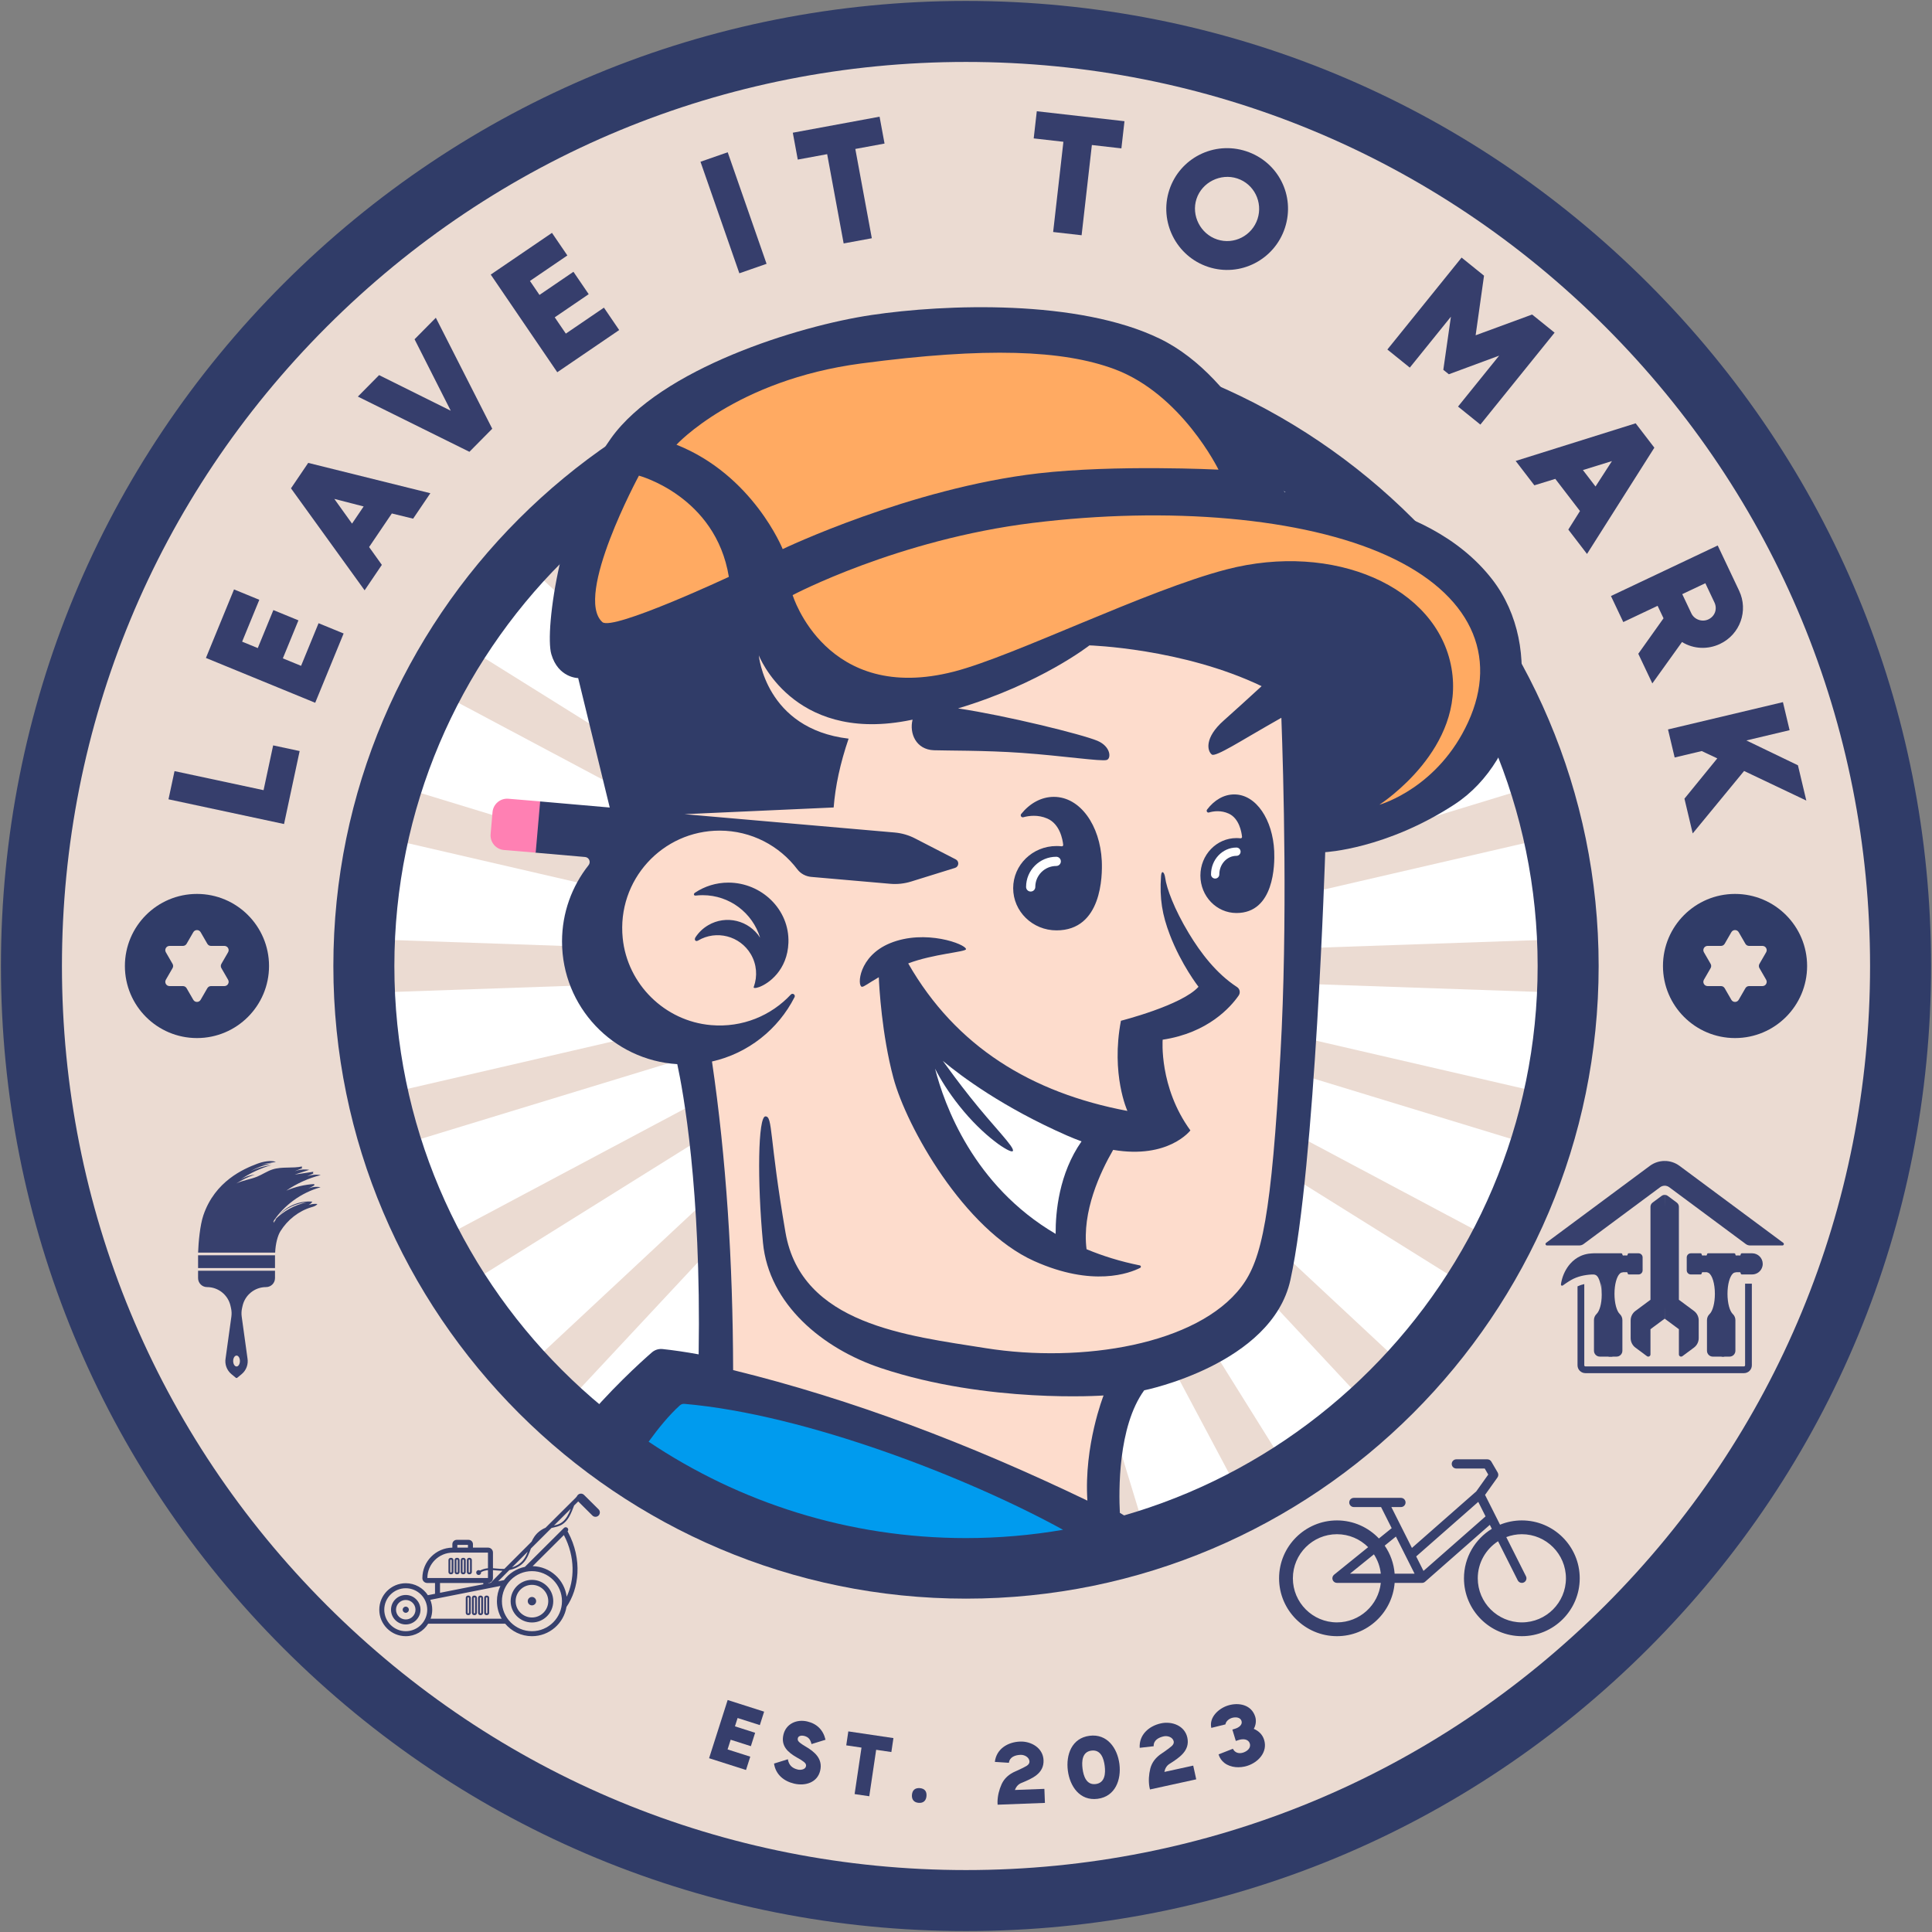 <?xml version="1.0" encoding="UTF-8" standalone="no"?>
<svg
   version="1.1"
   width="623.333"
   height="623.333"
   viewBox="0 0 623.333 623.333"
   xml:space="preserve"
   id="svg79"
   sodipodi:docname="avataaars.svg"
   inkscape:version="1.3 (0e150ed, 2023-07-21)"
   xmlns:inkscape="http://www.inkscape.org/namespaces/inkscape"
   xmlns:sodipodi="http://sodipodi.sourceforge.net/DTD/sodipodi-0.dtd"
   xmlns="http://www.w3.org/2000/svg"
   xmlns:svg="http://www.w3.org/2000/svg"><rect x="0" y="0" width="623.333" height="623.333" fill="#808080" stroke="none"/><sodipodi:namedview
   id="namedview79"
   pagecolor="#505050"
   bordercolor="#eeeeee"
   borderopacity="1"
   inkscape:showpageshadow="0"
   inkscape:pageopacity="0"
   inkscape:pagecheckerboard="0"
   inkscape:deskcolor="#505050"
   inkscape:zoom="0.67578125"
   inkscape:cx="318.89017"
   inkscape:cy="310.01156"
   inkscape:window-width="1392"
   inkscape:window-height="1212"
   inkscape:window-x="1310"
   inkscape:window-y="538"
   inkscape:window-maximized="0"
   inkscape:current-layer="svg79" />&#10;<desc
   id="desc1">Created with Fabric.js 4.4.0</desc>&#10;<defs
   id="defs1">&#10;</defs>&#10;&#10;<g
   transform="matrix(1.922,0,0,1.922,311.667,311.666)"
   id="logo-logo">&#10;<g
   paint-order="stroke"
   id="g41">&#10;		<g
   transform="matrix(0.448,0,0,0.448,-1.7084014e-5,-4.1050959e-5)"
   id="g1">&#10;<circle
   style="opacity:1;fill:#ebdbd2;fill-rule:nonzero;stroke:none;stroke-width:1;stroke-linecap:butt;stroke-linejoin:miter;stroke-miterlimit:4;stroke-dasharray:none;stroke-dashoffset:0"
   paint-order="stroke"
   cx="0"
   cy="0"
   r="350.18"
   id="circle1" />&#10;</g>&#10;		<g
   transform="matrix(0.448,0,0,0.448,-1.7084014e-5,-4.1050959e-5)"
   id="g2">&#10;<circle
   style="opacity:1;fill:#ffffff;fill-rule:nonzero;stroke:none;stroke-width:1;stroke-linecap:butt;stroke-linejoin:miter;stroke-miterlimit:4;stroke-dasharray:none;stroke-dashoffset:0"
   paint-order="stroke"
   cx="0"
   cy="0"
   r="225.621"
   id="circle2" />&#10;</g>&#10;		<g
   transform="matrix(0.448,0,0,0.448,-38.474,-65.754)"
   id="g3">&#10;<path
   style="opacity:1;fill:#ebdbd2;fill-rule:nonzero;stroke:none;stroke-width:1;stroke-linecap:butt;stroke-linejoin:miter;stroke-miterlimit:4;stroke-dasharray:none;stroke-dashoffset:0"
   paint-order="stroke"
   transform="translate(-414.198,-353.359)"
   d="m 449.958,401.058 -54.016,-101.504 -17.503,10.105 60.879,97.504 c 3.415,-2.237 6.978,-4.249 10.64,-6.105 z"
   stroke-linecap="round"
   id="path2" />&#10;</g>&#10;		<g
   transform="matrix(0.448,0,0,0.448,-53.943,-53.943)"
   id="g4">&#10;<path
   style="opacity:1;fill:#ebdbd2;fill-rule:nonzero;stroke:none;stroke-width:1;stroke-linecap:butt;stroke-linejoin:miter;stroke-miterlimit:4;stroke-dasharray:none;stroke-dashoffset:0"
   paint-order="stroke"
   transform="translate(-379.699,-379.699)"
   d="m 426.081,417.41 -78.473,-84.093 -14.291,14.291 84.092,78.473 c 2.732,-3.049 5.622,-5.94 8.671,-8.671 z"
   stroke-linecap="round"
   id="path3" />&#10;</g>&#10;		<g
   transform="matrix(0.448,0,0,0.448,-73.075,-20.381)"
   id="g5">&#10;<path
   style="opacity:1;fill:#ebdbd2;fill-rule:nonzero;stroke:none;stroke-width:1;stroke-linecap:butt;stroke-linejoin:miter;stroke-miterlimit:4;stroke-dasharray:none;stroke-dashoffset:0"
   paint-order="stroke"
   transform="translate(-337.031,-454.548)"
   d="m 394.61,465.41 -109.927,-33.566 -5.231,19.521 111.94,25.885 c 0.842,-4.039 1.95,-7.975 3.218,-11.841 z"
   stroke-linecap="round"
   id="path4" />&#10;</g>&#10;		<g
   transform="matrix(0.448,0,0,0.448,-20.381,-73.075)"
   id="g6">&#10;<path
   style="opacity:1;fill:#ebdbd2;fill-rule:nonzero;stroke:none;stroke-width:1;stroke-linecap:butt;stroke-linejoin:miter;stroke-miterlimit:4;stroke-dasharray:none;stroke-dashoffset:0"
   paint-order="stroke"
   transform="translate(-454.548,-337.031)"
   d="m 477.251,391.391 -25.886,-111.94 -19.521,5.231 33.566,109.927 c 3.865,-1.268 7.801,-2.376 11.841,-3.218 z"
   stroke-linecap="round"
   id="path5" />&#10;</g>&#10;		<g
   transform="matrix(0.448,0,0,0.448,1.4028173e-4,-75.392)"
   id="g7">&#10;<path
   style="opacity:1;fill:#ebdbd2;fill-rule:nonzero;stroke:none;stroke-width:1;stroke-linecap:butt;stroke-linejoin:miter;stroke-miterlimit:4;stroke-dasharray:none;stroke-dashoffset:0"
   paint-order="stroke"
   transform="translate(-500,-331.863)"
   d="m 500,389.038 c 2.069,0 4.089,0.197 6.131,0.309 l 3.974,-114.968 h -20.209 l 3.974,114.968 c 2.042,-0.112 4.062,-0.309 6.131,-0.309 z"
   stroke-linecap="round"
   id="path6" />&#10;</g>&#10;		<g
   transform="matrix(0.448,0,0,0.448,-65.754,-38.474)"
   id="g8">&#10;<path
   style="opacity:1;fill:#ebdbd2;fill-rule:nonzero;stroke:none;stroke-width:1;stroke-linecap:butt;stroke-linejoin:miter;stroke-miterlimit:4;stroke-dasharray:none;stroke-dashoffset:0"
   paint-order="stroke"
   transform="translate(-353.359,-414.198)"
   d="m 407.164,439.318 -97.504,-60.88 -10.105,17.502 101.504,54.016 c 1.856,-3.662 3.869,-7.224 6.106,-10.639 z"
   stroke-linecap="round"
   id="path7" />&#10;</g>&#10;		<g
   transform="matrix(0.448,0,0,0.448,38.474,-65.754)"
   id="g9">&#10;<path
   style="opacity:1;fill:#ebdbd2;fill-rule:nonzero;stroke:none;stroke-width:1;stroke-linecap:butt;stroke-linejoin:miter;stroke-miterlimit:4;stroke-dasharray:none;stroke-dashoffset:0"
   paint-order="stroke"
   transform="translate(-585.802,-353.359)"
   d="m 560.683,407.163 60.879,-97.504 -17.502,-10.105 -54.016,101.504 c 3.662,1.856 7.225,3.869 10.64,6.105 z"
   stroke-linecap="round"
   id="path8" />&#10;</g>&#10;		<g
   transform="matrix(0.448,0,0,0.448,20.381,-73.075)"
   id="g10">&#10;<path
   style="opacity:1;fill:#ebdbd2;fill-rule:nonzero;stroke:none;stroke-width:1;stroke-linecap:butt;stroke-linejoin:miter;stroke-miterlimit:4;stroke-dasharray:none;stroke-dashoffset:0"
   paint-order="stroke"
   transform="translate(-545.453,-337.031)"
   d="m 534.59,394.609 33.565,-109.927 -19.521,-5.231 -25.885,111.94 c 4.04,0.842 7.976,1.95 11.841,3.218 z"
   stroke-linecap="round"
   id="path9" />&#10;</g>&#10;		<g
   transform="matrix(0.448,0,0,0.448,65.754,-38.474)"
   id="g11">&#10;<path
   style="opacity:1;fill:#ebdbd2;fill-rule:nonzero;stroke:none;stroke-width:1;stroke-linecap:butt;stroke-linejoin:miter;stroke-miterlimit:4;stroke-dasharray:none;stroke-dashoffset:0"
   paint-order="stroke"
   transform="translate(-646.641,-414.198)"
   d="m 598.942,449.957 101.504,-54.016 -10.105,-17.502 -97.504,60.879 c 2.237,3.414 4.249,6.977 6.106,10.639 z"
   stroke-linecap="round"
   id="path10" />&#10;</g>&#10;		<g
   transform="matrix(0.448,0,0,0.448,73.076,-20.381)"
   id="g12">&#10;<path
   style="opacity:1;fill:#ebdbd2;fill-rule:nonzero;stroke:none;stroke-width:1;stroke-linecap:butt;stroke-linejoin:miter;stroke-miterlimit:4;stroke-dasharray:none;stroke-dashoffset:0"
   paint-order="stroke"
   transform="translate(-662.97,-454.548)"
   d="m 608.609,477.251 111.94,-25.885 -5.231,-19.521 -109.926,33.566 c 1.268,3.866 2.376,7.801 3.218,11.841 z"
   stroke-linecap="round"
   id="path11" />&#10;</g>&#10;		<g
   transform="matrix(0.448,0,0,0.448,53.943,-53.943)"
   id="g13">&#10;<path
   style="opacity:1;fill:#ebdbd2;fill-rule:nonzero;stroke:none;stroke-width:1;stroke-linecap:butt;stroke-linejoin:miter;stroke-miterlimit:4;stroke-dasharray:none;stroke-dashoffset:0"
   paint-order="stroke"
   transform="translate(-620.302,-379.699)"
   d="m 582.591,426.081 84.092,-78.473 -14.291,-14.291 -78.473,84.093 c 3.049,2.731 5.939,5.622 8.671,8.671 z"
   stroke-linecap="round"
   id="path12" />&#10;</g>&#10;		<g
   transform="matrix(0.448,0,0,0.448,-75.392,-4.1050959e-5)"
   id="g14">&#10;<path
   style="opacity:1;fill:#ebdbd2;fill-rule:nonzero;stroke:none;stroke-width:1;stroke-linecap:butt;stroke-linejoin:miter;stroke-miterlimit:4;stroke-dasharray:none;stroke-dashoffset:0"
   paint-order="stroke"
   transform="translate(-331.863,-500)"
   d="m 389.038,500 c 0,-2.07 0.198,-4.089 0.309,-6.131 l -114.968,-3.974 v 20.21 l 114.968,-3.974 c -0.111,-2.042 -0.309,-4.061 -0.309,-6.131 z"
   stroke-linecap="round"
   id="path13" />&#10;</g>&#10;		<g
   transform="matrix(0.448,0,0,0.448,65.754,38.473)"
   id="g15">&#10;<path
   style="opacity:1;fill:#ebdbd2;fill-rule:nonzero;stroke:none;stroke-width:1;stroke-linecap:butt;stroke-linejoin:miter;stroke-miterlimit:4;stroke-dasharray:none;stroke-dashoffset:0"
   paint-order="stroke"
   transform="translate(-646.641,-585.802)"
   d="m 592.837,560.682 97.504,60.879 10.105,-17.502 -101.504,-54.016 c -1.856,3.662 -3.869,7.225 -6.106,10.639 z"
   stroke-linecap="round"
   id="path14" />&#10;</g>&#10;		<g
   transform="matrix(0.448,0,0,0.448,20.381,73.075)"
   id="g16">&#10;<path
   style="opacity:1;fill:#ebdbd2;fill-rule:nonzero;stroke:none;stroke-width:1;stroke-linecap:butt;stroke-linejoin:miter;stroke-miterlimit:4;stroke-dasharray:none;stroke-dashoffset:0"
   paint-order="stroke"
   transform="translate(-545.452,-662.969)"
   d="m 522.749,608.608 25.886,111.94 19.521,-5.231 -33.565,-109.927 c -3.865,1.268 -7.802,2.376 -11.842,3.218 z"
   stroke-linecap="round"
   id="path15" />&#10;</g>&#10;		<g
   transform="matrix(0.448,0,0,0.448,53.943,53.943)"
   id="g17">&#10;<path
   style="opacity:1;fill:#ebdbd2;fill-rule:nonzero;stroke:none;stroke-width:1;stroke-linecap:butt;stroke-linejoin:miter;stroke-miterlimit:4;stroke-dasharray:none;stroke-dashoffset:0"
   paint-order="stroke"
   transform="translate(-620.302,-620.301)"
   d="m 573.92,582.59 78.473,84.093 14.291,-14.29 -84.092,-78.473 c -2.732,3.05 -5.622,5.94 -8.671,8.671 z"
   stroke-linecap="round"
   id="path16" />&#10;</g>&#10;		<g
   transform="matrix(0.448,0,0,0.448,-73.075,20.381)"
   id="g18">&#10;<path
   style="opacity:1;fill:#ebdbd2;fill-rule:nonzero;stroke:none;stroke-width:1;stroke-linecap:butt;stroke-linejoin:miter;stroke-miterlimit:4;stroke-dasharray:none;stroke-dashoffset:0"
   paint-order="stroke"
   transform="translate(-337.031,-545.452)"
   d="m 391.392,522.749 -111.94,25.885 5.231,19.521 109.927,-33.566 c -1.268,-3.866 -2.376,-7.801 -3.218,-11.841 z"
   stroke-linecap="round"
   id="path17" />&#10;</g>&#10;		<g
   transform="matrix(0.448,0,0,0.448,75.392,-4.1050959e-5)"
   id="g19">&#10;<path
   style="opacity:1;fill:#ebdbd2;fill-rule:nonzero;stroke:none;stroke-width:1;stroke-linecap:butt;stroke-linejoin:miter;stroke-miterlimit:4;stroke-dasharray:none;stroke-dashoffset:0"
   paint-order="stroke"
   transform="translate(-668.137,-500)"
   d="m 610.653,493.869 c 0.111,2.042 0.309,4.061 0.309,6.131 0,2.07 -0.198,4.089 -0.309,6.131 l 114.967,3.974 v -20.21 z"
   stroke-linecap="round"
   id="path18" />&#10;</g>&#10;		<g
   transform="matrix(0.448,0,0,0.448,73.076,20.381)"
   id="g20">&#10;<path
   style="opacity:1;fill:#ebdbd2;fill-rule:nonzero;stroke:none;stroke-width:1;stroke-linecap:butt;stroke-linejoin:miter;stroke-miterlimit:4;stroke-dasharray:none;stroke-dashoffset:0"
   paint-order="stroke"
   transform="translate(-662.97,-545.452)"
   d="m 605.391,534.59 109.926,33.566 5.231,-19.521 -111.941,-25.885 c -0.842,4.04 -1.949,7.975 -3.217,11.841 z"
   stroke-linecap="round"
   id="path19" />&#10;</g>&#10;		<g
   transform="matrix(0.448,0,0,0.448,38.474,65.754)"
   id="g21">&#10;<path
   style="opacity:1;fill:#ebdbd2;fill-rule:nonzero;stroke:none;stroke-width:1;stroke-linecap:butt;stroke-linejoin:miter;stroke-miterlimit:4;stroke-dasharray:none;stroke-dashoffset:0"
   paint-order="stroke"
   transform="translate(-585.802,-646.641)"
   d="m 550.043,598.942 54.016,101.504 17.502,-10.105 -60.879,-97.504 c -3.414,2.237 -6.977,4.249 -10.639,6.106 z"
   stroke-linecap="round"
   id="path20" />&#10;</g>&#10;		<g
   transform="matrix(0.448,0,0,0.448,-53.943,53.943)"
   id="g22">&#10;<path
   style="opacity:1;fill:#ebdbd2;fill-rule:nonzero;stroke:none;stroke-width:1;stroke-linecap:butt;stroke-linejoin:miter;stroke-miterlimit:4;stroke-dasharray:none;stroke-dashoffset:0"
   paint-order="stroke"
   transform="translate(-379.699,-620.301)"
   d="m 417.409,573.919 -84.092,78.473 14.291,14.29 78.473,-84.093 c -3.049,-2.731 -5.939,-5.621 -8.671,-8.671 z"
   stroke-linecap="round"
   id="path21" />&#10;</g>&#10;		<g
   transform="matrix(0.448,0,0,0.448,1.4028173e-4,75.392)"
   id="g23">&#10;<path
   style="opacity:1;fill:#ebdbd2;fill-rule:nonzero;stroke:none;stroke-width:1;stroke-linecap:butt;stroke-linejoin:miter;stroke-miterlimit:4;stroke-dasharray:none;stroke-dashoffset:0"
   paint-order="stroke"
   transform="translate(-500,-668.136)"
   d="m 500,610.962 c -2.069,0 -4.089,-0.198 -6.131,-0.309 l -3.974,114.968 h 20.209 l -3.974,-114.968 c -2.042,0.112 -4.062,0.309 -6.131,0.309 z"
   stroke-linecap="round"
   id="path22" />&#10;</g>&#10;		<g
   transform="matrix(0.448,0,0,0.448,-65.754,38.473)"
   id="g24">&#10;<path
   style="opacity:1;fill:#ebdbd2;fill-rule:nonzero;stroke:none;stroke-width:1;stroke-linecap:butt;stroke-linejoin:miter;stroke-miterlimit:4;stroke-dasharray:none;stroke-dashoffset:0"
   paint-order="stroke"
   transform="translate(-353.359,-585.802)"
   d="m 401.058,550.042 -101.504,54.016 10.105,17.502 97.504,-60.88 c -2.237,-3.414 -4.249,-6.977 -6.106,-10.639 z"
   stroke-linecap="round"
   id="path23" />&#10;</g>&#10;		<g
   transform="matrix(0.448,0,0,0.448,-20.381,73.075)"
   id="g25">&#10;<path
   style="opacity:1;fill:#ebdbd2;fill-rule:nonzero;stroke:none;stroke-width:1;stroke-linecap:butt;stroke-linejoin:miter;stroke-miterlimit:4;stroke-dasharray:none;stroke-dashoffset:0"
   paint-order="stroke"
   transform="translate(-454.548,-662.969)"
   d="m 465.41,605.39 -33.566,109.927 19.521,5.231 25.886,-111.94 c -4.04,-0.842 -7.976,-1.95 -11.841,-3.218 z"
   stroke-linecap="round"
   id="path24" />&#10;</g>&#10;		<g
   transform="matrix(0.448,0,0,0.448,-38.474,65.754)"
   id="g26">&#10;<path
   style="opacity:1;fill:#ebdbd2;fill-rule:nonzero;stroke:none;stroke-width:1;stroke-linecap:butt;stroke-linejoin:miter;stroke-miterlimit:4;stroke-dasharray:none;stroke-dashoffset:0"
   paint-order="stroke"
   transform="translate(-414.198,-646.641)"
   d="m 439.318,592.836 -60.879,97.504 17.503,10.105 54.016,-101.504 c -3.662,-1.856 -7.225,-3.869 -10.64,-6.106 z"
   stroke-linecap="round"
   id="path25" />&#10;</g>&#10;		<g
   transform="matrix(0.448,0,0,0.448,-3.4302548e-6,6.8605098e-6)"
   id="g27">&#10;<path
   style="opacity:1;fill:#303c68;fill-rule:nonzero;stroke:none;stroke-width:1;stroke-linecap:butt;stroke-linejoin:miter;stroke-miterlimit:4;stroke-dasharray:none;stroke-dashoffset:0"
   paint-order="stroke"
   transform="translate(-500,-500)"
   d="m 500,737.05 c -130.71,0 -237.05,-106.341 -237.05,-237.051 0,-130.71 106.34,-237.05 237.05,-237.05 130.71,0 237.05,106.34 237.05,237.05 0,130.71 -106.34,237.051 -237.05,237.051 z m 0,-451.241 c -118.105,0 -214.191,96.086 -214.191,214.191 0,118.106 96.086,214.192 214.191,214.192 118.106,0 214.191,-96.086 214.191,-214.192 0,-118.105 -96.086,-214.191 -214.191,-214.191 z"
   stroke-linecap="round"
   id="path26" />&#10;</g>&#10;		<g
   transform="scale(0.448)"
   id="g28">&#10;<path
   style="opacity:1;fill:#303c68;fill-rule:nonzero;stroke:none;stroke-width:1;stroke-linecap:butt;stroke-linejoin:miter;stroke-miterlimit:4;stroke-dasharray:none;stroke-dashoffset:0"
   paint-order="stroke"
   transform="translate(-500,-500)"
   d="m 500,861.609 c -96.59,0 -187.397,-37.615 -255.696,-105.913 -68.299,-68.299 -105.913,-159.107 -105.913,-255.696 0,-96.589 37.614,-187.397 105.913,-255.696 68.299,-68.299 159.107,-105.912 255.696,-105.912 96.59,0 187.398,37.613 255.697,105.912 68.299,68.299 105.913,159.107 105.913,255.696 0,96.589 -37.614,187.397 -105.913,255.696 -68.299,68.299 -159.107,105.913 -255.697,105.913 z m 0,-700.359 c -90.484,0 -175.551,35.236 -239.533,99.218 -63.982,63.982 -99.217,149.048 -99.217,239.532 0,90.484 35.236,175.552 99.217,239.533 63.981,63.982 149.049,99.218 239.533,99.218 90.484,0 175.552,-35.236 239.533,-99.218 63.981,-63.982 99.217,-149.049 99.217,-239.533 0,-90.484 -35.236,-175.552 -99.217,-239.532 -63.982,-63.982 -149.049,-99.218 -239.533,-99.218 z"
   stroke-linecap="round"
   id="path27" />&#10;</g>&#10;		<g
   transform="matrix(0.448,0,0,0.448,10.275,-4.758)"
   id="g29">&#10;<path
   style="opacity:1;fill:#303c68;fill-rule:nonzero;stroke:none;stroke-width:1;stroke-linecap:butt;stroke-linejoin:miter;stroke-miterlimit:4;stroke-dasharray:none;stroke-dashoffset:0"
   paint-order="stroke"
   transform="translate(-522.915,-489.389)"
   d="m 683.037,439.456 c -25.716,16.778 -48.461,17.898 -48.461,17.898 0,0 -3.726,117.781 -13.041,160.275 -6.949,31.705 -54.793,41.375 -54.793,41.375 -9.909,13.624 -9.521,38.049 -9.109,45.912 5.052,3.029 9.738,6.058 14.001,9.086 -22.505,7.532 -46.586,11.612 -71.64,11.612 -55.216,0 -105.791,-19.842 -145.005,-52.781 11.429,-13.818 23.03,-24.333 27.305,-28.048 1.097,-0.949 2.526,-1.394 3.978,-1.246 4.137,0.434 8.675,1.109 13.532,1.989 0.994,-62.131 -5.886,-98.956 -8.012,-108.74 -24.093,-1.486 -43.18,-21.487 -43.18,-45.958 0,-10.801 3.715,-20.722 9.932,-28.574 0.949,-1.189 0.229,-2.949 -1.292,-3.086 l -18.344,-1.6 c -0.777,-0.069 -1.36,-0.754 -1.292,-1.532 l 1.429,-16.378 c 0.069,-0.777 0.754,-1.36 1.543,-1.292 l 25.899,2.263 -11.83,-48.507 c 0,0 -7.452,0 -10.058,-8.949 -2.617,-8.949 3.726,-54.793 22.356,-80.886 18.641,-26.082 70.074,-42.118 97.665,-46.209 27.579,-4.103 77.526,-5.966 108.088,8.938 30.562,14.915 46.586,57.399 46.586,57.399 0,0 52.564,0 77.903,32.803 19.842,25.682 11.555,67.468 -14.161,84.235 z"
   stroke-linecap="round"
   id="path28" />&#10;</g>&#10;		<g
   transform="matrix(0.448,0,0,0.448,-75.647,-23.556)"
   id="g30">&#10;<path
   style="opacity:1;fill:#ff80b3;fill-rule:nonzero;stroke:none;stroke-width:1;stroke-linecap:butt;stroke-linejoin:miter;stroke-miterlimit:4;stroke-dasharray:none;stroke-dashoffset:0"
   paint-order="stroke"
   transform="translate(-331.296,-447.467)"
   d="m 340.588,438.371 -11.89,-0.993 c -3.024,-0.264 -5.689,1.973 -5.953,4.997 l -0.721,8.257 c -0.264,3.024 1.973,5.689 4.997,5.953 l 11.89,0.993 1.676,-19.207 z"
   stroke-linecap="round"
   id="path29" />&#10;</g>&#10;		<g
   transform="matrix(0.448,0,0,0.448,13.005,-15.417)"
   id="g31">&#10;<path
   style="opacity:1;fill:#ffffff;fill-rule:nonzero;stroke:none;stroke-width:1;stroke-linecap:butt;stroke-linejoin:miter;stroke-miterlimit:4;stroke-dasharray:none;stroke-dashoffset:0"
   paint-order="stroke"
   transform="translate(-529.003,-465.618)"
   d="m 535.517,460.829 c 0,0.96 -0.766,1.726 -1.726,1.726 -4.332,0 -7.852,3.52 -7.852,7.852 0,0.96 -0.766,1.726 -1.726,1.726 -0.96,0 -1.726,-0.766 -1.726,-1.726 0,-6.241 5.075,-11.304 11.304,-11.304 0.96,0 1.726,0.766 1.726,1.726 z"
   stroke-linecap="round"
   id="path30" />&#10;</g>&#10;		<g
   transform="matrix(0.448,0,0,0.448,43.611,-17.28)"
   id="g32">&#10;<path
   style="opacity:1;fill:#ffffff;fill-rule:nonzero;stroke:none;stroke-width:1;stroke-linecap:butt;stroke-linejoin:miter;stroke-miterlimit:4;stroke-dasharray:none;stroke-dashoffset:0"
   paint-order="stroke"
   transform="translate(-597.259,-461.464)"
   d="m 602.803,457.206 c 0,0.857 -0.697,1.554 -1.554,1.554 -3.543,0 -6.423,3.12 -6.423,6.961 0,0.857 -0.697,1.554 -1.554,1.554 -0.857,0 -1.554,-0.697 -1.554,-1.554 0,-5.555 4.275,-10.069 9.532,-10.069 0.857,0 1.554,0.697 1.554,1.554 z"
   stroke-linecap="round"
   id="path31" />&#10;</g>&#10;		<g
   transform="matrix(0.448,0,0,0.448,28.605,-51.354)"
   id="g33">&#10;<path
   style="opacity:1;fill:#ffaa62;fill-rule:nonzero;stroke:none;stroke-width:1;stroke-linecap:butt;stroke-linejoin:miter;stroke-miterlimit:4;stroke-dasharray:none;stroke-dashoffset:0"
   paint-order="stroke"
   transform="translate(-563.794,-385.473)"
   d="m 688.089,408.734 c -11.189,24.425 -32.345,30.688 -33.26,30.951 1.074,-0.709 32.323,-21.19 27.019,-51.238 -5.383,-30.574 -44.221,-47.352 -84.281,-36.94 -29.991,7.783 -79.366,32.368 -101.974,38.243 -48.129,12.481 -60.61,-28.619 -60.61,-28.619 0,0 39.272,-20.813 90.007,-27.053 50.724,-6.241 101.196,-2.08 132.673,12.23 31.477,14.298 41.878,37.454 30.425,62.428 z"
   stroke-linecap="round"
   id="path32" />&#10;</g>&#10;		<g
   transform="matrix(0.448,0,0,0.448,-51.035,-69.933)"
   id="g34">&#10;<path
   style="opacity:1;fill:#ffaa62;fill-rule:nonzero;stroke:none;stroke-width:1;stroke-linecap:butt;stroke-linejoin:miter;stroke-miterlimit:4;stroke-dasharray:none;stroke-dashoffset:0"
   paint-order="stroke"
   transform="translate(-386.184,-344.038)"
   d="m 411.245,354.33 c 0,0 -43.615,20.379 -47.398,16.95 -10.732,-9.681 13.704,-54.873 13.704,-54.873 0,0 28.768,7.635 33.694,37.923 z"
   stroke-linecap="round"
   id="path33" />&#10;</g>&#10;		<g
   transform="matrix(0.448,0,0,0.448,-3.108,-86.469)"
   id="g35">&#10;<path
   style="opacity:1;fill:#ffaa62;fill-rule:nonzero;stroke:none;stroke-width:1;stroke-linecap:butt;stroke-linejoin:miter;stroke-miterlimit:4;stroke-dasharray:none;stroke-dashoffset:0"
   paint-order="stroke"
   transform="translate(-493.068,-307.161)"
   d="m 594.619,314.19 c 0,0 -38.483,-1.943 -67.468,1.383 -48.095,5.543 -95.836,28.379 -95.836,28.379 0,0 -11.075,-27.682 -39.797,-39.1 0,0 22.15,-24.219 69.205,-30.448 47.055,-6.229 75.606,-5.017 94.796,2.08 25.259,9.338 39.1,37.706 39.1,37.706 z"
   stroke-linecap="round"
   id="path34" />&#10;</g>&#10;		<g
   transform="matrix(0.448,0,0,0.448,-2.122,17.962)"
   id="g36">&#10;<path
   style="opacity:1;fill:#fddccc;fill-rule:nonzero;stroke:none;stroke-width:1;stroke-linecap:butt;stroke-linejoin:miter;stroke-miterlimit:4;stroke-dasharray:none;stroke-dashoffset:0"
   paint-order="stroke"
   transform="translate(-495.267,-540.058)"
   d="m 618.164,406.962 c -1.657,0.949 -3.417,1.954 -5.166,2.949 -9.075,5.143 -19.453,11.841 -20.859,10.835 -1.669,-1.2 -3.04,-6.195 4.515,-12.835 3.749,-3.315 9.829,-8.869 14.115,-12.801 -29.625,-14.207 -64.519,-15.281 -64.519,-15.281 0,0 -18.299,14.355 -49.227,23.613 17.921,2.675 46.484,9.715 52.244,12.149 5.006,2.126 5.223,6.641 3.452,7.178 -2.08,0.617 -16.481,-1.566 -31.865,-2.663 -13.738,-0.972 -28.459,-0.812 -32.883,-0.983 -6.709,-0.251 -9.269,-6.332 -7.989,-11.464 -0.846,0.16 -1.669,0.331 -2.526,0.491 -42.643,7.783 -55.09,-24.596 -55.09,-24.596 0,0 2.435,27.534 33.648,31.225 -3.177,9.304 -4.983,17.853 -5.6,25.785 l -55.898,2.514 78.78,6.87 c 2.64,0.24 5.2,0.972 7.555,2.183 l 15.315,7.886 c 1.372,0.709 1.2,2.732 -0.274,3.189 l -16.447,5.109 c -2.537,0.789 -5.189,1.074 -7.829,0.846 l -29.591,-2.583 c -2.046,-0.183 -3.955,-1.177 -5.2,-2.812 -6.663,-8.824 -17.236,-14.527 -29.134,-14.527 -5.36,0 -10.458,1.154 -15.041,3.223 -4.583,2.08 -8.663,5.075 -12.001,8.755 -6.663,7.338 -10.378,17.396 -9.281,28.299 1.726,17.27 15.784,31.111 33.077,32.597 11.807,1.029 22.573,-3.589 29.911,-11.441 0.686,-0.732 1.852,0.08 1.394,0.972 -6.126,12.058 -17.396,21.064 -30.928,24.105 5.338,36.266 7.818,74.943 7.921,115.632 44.449,10.892 88.67,27.716 132.742,48.907 -1.349,-20.687 6.058,-39.397 6.058,-39.397 0,0 -43.272,3.109 -83.424,-10.275 -21.865,-7.281 -42.015,-23.968 -44.198,-46.998 -2.183,-23.03 -1.863,-47.307 0.937,-47.307 2.8,0 1.326,7.601 7.498,43.478 5.943,34.54 45.729,38.689 74.989,43.363 35.934,5.726 79.366,-1.246 95.859,-23.042 7.726,-10.195 11.212,-26.768 14.63,-87.458 2.743,-48.518 1.097,-104.98 0.331,-125.69 z m -195.695,100.899 c -1.44,0.526 -2.32,0.434 -1.954,-0.171 1.383,-3.886 1.109,-8.332 -1.154,-12.172 -4.057,-6.858 -12.904,-9.144 -19.762,-5.086 -0.914,0.537 -1.577,-0.286 -0.937,-1.257 1.177,-1.783 2.755,-3.326 4.72,-4.48 6.709,-3.966 15.315,-1.852 19.476,4.675 -2.8,-9.235 -11.384,-15.944 -21.533,-15.944 -0.88,0 -1.749,0.046 -2.594,0.149 -0.743,0.091 -0.937,-0.629 -0.274,-1.074 3.577,-2.389 7.875,-3.783 12.504,-3.783 12.424,0 22.95,10.081 22.505,22.505 -0.366,10.309 -7.418,15.35 -10.995,16.641 z M 530.42,444.691 c -3.452,-1.486 -6.801,-1.052 -8.926,-0.469 -0.732,0.194 -1.28,-0.64 -0.8,-1.234 3.2,-3.966 7.498,-6.4 12.218,-6.4 9.921,0 17.327,10.744 17.967,23.956 0.274,5.703 0.011,26.071 -16.961,26.071 -8.972,0 -16.241,-7.075 -16.241,-15.807 0,-8.721 7.269,-15.796 16.241,-15.796 0.651,0 1.292,0.034 1.932,0.103 0.331,0.046 0.606,-0.229 0.571,-0.56 -0.206,-1.966 -1.223,-7.818 -6,-9.864 z m 71.743,66.348 c -2.972,4.275 -11.441,13.978 -28.471,16.538 0,0 -1.417,17.784 10.389,33.991 0,0 -8.183,10.801 -28.939,7.292 -4.823,8.321 -11.761,23.145 -9.967,37.226 6.023,2.515 12.641,4.583 19.944,6.058 0.469,0.091 0.56,0.709 0.137,0.926 -3.966,2.012 -17.796,7.292 -39.729,-2.56 -26.276,-11.807 -47.844,-50.358 -52.724,-68.611 -4.366,-16.356 -5.326,-34.174 -5.475,-37.729 -3.829,2.194 -5.635,3.692 -6.355,3.577 -1.772,-0.297 -1.257,-11.464 10.561,-16.321 13.178,-5.418 28.471,0.389 28.471,2.229 0,1.051 -12.344,1.783 -21.659,5.338 17.876,31.191 46.106,48.472 82.132,55.273 0,0 -6.252,-13.681 -2.423,-33.785 0,0 22.893,-5.806 29.065,-12.732 0,0 -6.469,-8.275 -10.744,-19.499 -2.823,-7.372 -3.897,-13.498 -3.292,-22.002 0.172,-2.412 1.257,-1.554 1.554,0.686 0.514,3.875 3.349,11.647 8.846,20.756 4.423,7.338 10.287,15.087 18.07,20.162 1.074,0.697 1.337,2.137 0.606,3.189 z m -0.811,-30.928 c -7.475,0 -13.521,-6.286 -13.521,-14.035 0,-7.761 6.046,-14.047 13.521,-14.047 0.503,0 1.006,0.034 1.497,0.091 0.331,0.034 0.617,-0.229 0.583,-0.56 -0.183,-1.806 -1.063,-6.903 -4.983,-8.698 -2.88,-1.314 -5.669,-0.937 -7.441,-0.411 -0.606,0.171 -1.074,-0.571 -0.674,-1.097 2.675,-3.532 6.252,-5.68 10.184,-5.68 8.264,0 14.435,9.544 14.973,21.282 0.229,5.063 0,23.156 -14.138,23.156 z"
   stroke-linecap="round"
   id="path35" />&#10;</g>&#10;		<g
   transform="matrix(0.448,0,0,0.448,7.101,30.452)"
   id="g37">&#10;<path
   style="opacity:1;fill:#ffffff;fill-rule:nonzero;stroke:none;stroke-width:1;stroke-linecap:butt;stroke-linejoin:miter;stroke-miterlimit:4;stroke-dasharray:none;stroke-dashoffset:0"
   paint-order="stroke"
   transform="translate(-515.836,-567.912)"
   d="m 543.278,565.649 c -8.469,12.092 -9.761,26.528 -9.704,34.666 -30.882,-18.116 -41.752,-48.484 -45.181,-61.913 2.046,4.069 5.12,8.972 9.041,13.898 4.538,5.738 9.372,10.309 13.167,13.224 1.863,1.497 3.532,2.526 4.72,3.177 1.2,0.64 1.966,0.857 2.194,0.583 0.994,-1.211 -7.281,-9.224 -15.99,-20.253 -4.046,-5.086 -7.555,-9.852 -10.206,-13.521 7.04,5.863 22.596,17.453 46.484,27.945 1.897,0.834 3.715,1.554 5.475,2.194 z"
   stroke-linecap="round"
   id="path36" />&#10;</g>&#10;		<g
   transform="matrix(0.448,0,0,0.448,-18.493,84.765)"
   id="g38">&#10;<path
   style="opacity:1;fill:#009bee;fill-rule:nonzero;stroke:none;stroke-width:1;stroke-linecap:butt;stroke-linejoin:miter;stroke-miterlimit:4;stroke-dasharray:none;stroke-dashoffset:0"
   paint-order="stroke"
   transform="translate(-458.758,-689.039)"
   d="m 536.403,711.083 c -35.471,-19.511 -96.417,-43.248 -141.857,-47.186 -0.64,-0.057 -1.269,0.149 -1.737,0.583 -3.976,3.591 -8.004,8.495 -11.696,13.599 34.036,22.797 74.934,36.112 118.887,36.112 12.408,0 24.568,-1.073 36.403,-3.108 z"
   stroke-linecap="round"
   id="path37" />&#10;</g>&#10;		<g
   transform="matrix(0.448,0,0,0.448,-129.094,-2.5995951e-4)"
   id="g39">&#10;<path
   style="opacity:1;fill:#303c68;fill-rule:nonzero;stroke:none;stroke-width:1;stroke-linecap:butt;stroke-linejoin:miter;stroke-miterlimit:4;stroke-dasharray:none;stroke-dashoffset:0"
   paint-order="stroke"
   transform="translate(-212.1,-499.999)"
   d="m 212.1,472.995 c -14.914,0 -27.004,12.09 -27.004,27.004 0,14.914 12.09,27.004 27.004,27.004 14.914,0 27.004,-12.09 27.004,-27.004 0,-14.914 -12.09,-27.004 -27.004,-27.004 z m 9.148,27.799 2.51,4.347 c 0.612,1.06 -0.153,2.384 -1.376,2.384 h -5.019 c -0.568,0 -1.092,0.303 -1.376,0.795 l -2.51,4.347 c -0.612,1.059 -2.141,1.059 -2.753,0 l -2.51,-4.347 c -0.284,-0.492 -0.809,-0.795 -1.376,-0.795 h -5.019 c -1.223,0 -1.988,-1.324 -1.376,-2.384 l 2.51,-4.347 c 0.284,-0.492 0.284,-1.098 0,-1.589 l -2.51,-4.347 c -0.612,-1.059 0.153,-2.384 1.376,-2.384 h 5.019 c 0.568,0 1.092,-0.303 1.376,-0.795 l 2.51,-4.347 c 0.612,-1.059 2.141,-1.059 2.753,0 l 2.51,4.347 c 0.284,0.492 0.809,0.795 1.376,0.795 h 5.019 c 1.223,0 1.988,1.324 1.376,2.384 l -2.51,4.347 c -0.284,0.492 -0.284,1.098 0,1.589 z"
   stroke-linecap="round"
   id="path38" />&#10;</g>&#10;		<g
   transform="matrix(0.448,0,0,0.448,129.094,-2.6000435e-4)"
   id="g40">&#10;<path
   style="opacity:1;fill:#303c68;fill-rule:nonzero;stroke:none;stroke-width:1;stroke-linecap:butt;stroke-linejoin:miter;stroke-miterlimit:4;stroke-dasharray:none;stroke-dashoffset:0"
   paint-order="stroke"
   transform="translate(-787.9,-499.999)"
   d="m 760.895,499.999 c 0,14.914 12.09,27.004 27.004,27.004 14.914,0 27.004,-12.09 27.004,-27.004 0,-14.914 -12.09,-27.004 -27.004,-27.004 -14.914,0 -27.004,12.09 -27.004,27.004 z m 17.856,-0.795 -2.51,-4.347 c -0.612,-1.059 0.153,-2.384 1.376,-2.384 h 5.019 c 0.568,0 1.092,-0.303 1.376,-0.795 l 2.51,-4.347 c 0.612,-1.059 2.141,-1.059 2.753,0 l 2.51,4.347 c 0.284,0.492 0.809,0.795 1.376,0.795 h 5.019 c 1.223,0 1.988,1.324 1.376,2.384 l -2.51,4.347 c -0.284,0.492 -0.284,1.098 0,1.589 l 2.51,4.347 c 0.612,1.06 -0.153,2.384 -1.376,2.384 h -5.019 c -0.568,0 -1.092,0.303 -1.376,0.795 l -2.51,4.347 c -0.612,1.059 -2.141,1.059 -2.753,0 l -2.51,-4.347 c -0.284,-0.492 -0.809,-0.795 -1.376,-0.795 h -5.019 c -1.223,0 -1.988,-1.324 -1.376,-2.384 l 2.51,-4.347 c 0.284,-0.492 0.284,-1.098 0,-1.589 z"
   stroke-linecap="round"
   id="path39" />&#10;</g>&#10;</g>&#10;</g>&#10;<g
   transform="matrix(0.402,-1.879,1.879,0.402,75.52,250.1)"
   id="text-logo-0">&#10;<g
   paint-order="stroke"
   id="g42">&#10;		<g
   id="text-logo-0-path-0">&#10;<path
   style="opacity:1;fill:#363e6c;fill-rule:nonzero;stroke:#ffffff;stroke-width:0;stroke-linecap:butt;stroke-linejoin:miter;stroke-miterlimit:4;stroke-dasharray:none;stroke-dashoffset:0"
   paint-order="stroke"
   transform="translate(-8.065,9.92)"
   d="M 6.64,-4.55 V -19.84 H 1.8 V 0 h 12.53 v -4.55 z"
   stroke-linecap="round"
   id="path41" />&#10;</g>&#10;</g>&#10;</g>&#10;<g
   transform="matrix(0.729,-1.777,1.777,0.729,88.652,208.332)"
   id="text-logo-1">&#10;<g
   paint-order="stroke"
   id="g43">&#10;		<g
   id="text-logo-1-path-0">&#10;<path
   style="opacity:1;fill:#363e6c;fill-rule:nonzero;stroke:#ffffff;stroke-width:0;stroke-linecap:butt;stroke-linejoin:miter;stroke-miterlimit:4;stroke-dasharray:none;stroke-dashoffset:0"
   paint-order="stroke"
   transform="translate(-8.09,9.92)"
   d="m 6.64,-4.55 v -3.31 h 6.9 v -4.55 h -6.9 v -2.84 h 7.6 v -4.59 H 1.8 V 0 h 12.58 v -4.55 z"
   stroke-linecap="round"
   id="path42" />&#10;</g>&#10;</g>&#10;</g>&#10;<g
   transform="matrix(1.077,-1.591,1.591,1.077,112.46,164.11)"
   id="text-logo-2">&#10;<g
   paint-order="stroke"
   id="g44">&#10;		<g
   id="text-logo-2-path-0">&#10;<path
   style="opacity:1;fill:#363e6c;fill-rule:nonzero;stroke:#ffffff;stroke-width:0;stroke-linecap:butt;stroke-linejoin:miter;stroke-miterlimit:4;stroke-dasharray:none;stroke-dashoffset:0"
   paint-order="stroke"
   transform="translate(-9.935,9.92)"
   d="m 14.62,0 h 5.16 L 12.5,-19.84 H 7.34 L 0.09,0 h 5.16 l 1.28,-3.45 h 6.81 z m -6.44,-8.03 1.77,-4.79 1.71,4.79 z"
   stroke-linecap="round"
   id="path43" />&#10;</g>&#10;</g>&#10;</g>&#10;<g
   transform="matrix(1.351,-1.366,1.366,1.351,141.589,128.637)"
   id="text-logo-3">&#10;<g
   paint-order="stroke"
   id="g45">&#10;		<g
   id="text-logo-3-path-0">&#10;<path
   style="opacity:1;fill:#363e6c;fill-rule:nonzero;stroke:#ffffff;stroke-width:0;stroke-linecap:butt;stroke-linejoin:miter;stroke-miterlimit:4;stroke-dasharray:none;stroke-dashoffset:0"
   paint-order="stroke"
   transform="translate(-9.37,9.92)"
   d="M 13.6,-19.84 9.34,-7.08 5.13,-19.84 H 0.06 L 6.64,0 h 5.45 l 6.59,-19.84 z"
   stroke-linecap="round"
   id="path44" />&#10;</g>&#10;</g>&#10;</g>&#10;<g
   transform="matrix(1.588,-1.082,1.082,1.588,179.051,97.539)"
   id="text-logo-4">&#10;<g
   paint-order="stroke"
   id="g46">&#10;		<g
   id="text-logo-4-path-0">&#10;<path
   style="opacity:1;fill:#363e6c;fill-rule:nonzero;stroke:#ffffff;stroke-width:0;stroke-linecap:butt;stroke-linejoin:miter;stroke-miterlimit:4;stroke-dasharray:none;stroke-dashoffset:0"
   paint-order="stroke"
   transform="translate(-8.09,9.92)"
   d="m 6.64,-4.55 v -3.31 h 6.9 v -4.55 h -6.9 v -2.84 h 7.6 v -4.59 H 1.8 V 0 h 12.58 v -4.55 z"
   stroke-linecap="round"
   id="path45" />&#10;</g>&#10;</g>&#10;</g>&#10;<g
   transform="matrix(1.729,-0.838,0.838,1.729,224.522,93.838)"
   id="text-logo-5">&#10;<g
   paint-order="stroke"
   id="g47">&#10;		<g
   id="text-logo-5-path-0">&#10;<path
   style="opacity:1;fill:#363e6c;fill-rule:nonzero;stroke:#ffffff;stroke-width:0;stroke-linecap:butt;stroke-linejoin:miter;stroke-miterlimit:4;stroke-dasharray:none;stroke-dashoffset:0"
   paint-order="stroke"
   d=""
   stroke-linecap="round"
   id="path46" />&#10;</g>&#10;</g>&#10;</g>&#10;<g
   transform="matrix(1.814,-0.632,0.632,1.814,236.662,68.65)"
   id="text-logo-6">&#10;<g
   paint-order="stroke"
   id="g48">&#10;		<g
   id="text-logo-6-path-0">&#10;<path
   style="opacity:1;fill:#363e6c;fill-rule:nonzero;stroke:#ffffff;stroke-width:0;stroke-linecap:butt;stroke-linejoin:miter;stroke-miterlimit:4;stroke-dasharray:none;stroke-dashoffset:0"
   paint-order="stroke"
   transform="translate(-4.22,9.92)"
   d="M 1.8,-19.84 V 0 h 4.84 v -19.84 z"
   stroke-linecap="round"
   id="path47" />&#10;</g>&#10;</g>&#10;</g>&#10;<g
   transform="matrix(1.889,-0.349,0.349,1.889,273.247,58.972)"
   id="text-logo-7">&#10;<g
   paint-order="stroke"
   id="g49">&#10;		<g
   id="text-logo-7-path-0">&#10;<path
   style="opacity:1;fill:#363e6c;fill-rule:nonzero;stroke:#ffffff;stroke-width:0;stroke-linecap:butt;stroke-linejoin:miter;stroke-miterlimit:4;stroke-dasharray:none;stroke-dashoffset:0"
   paint-order="stroke"
   transform="translate(-7.76,9.92)"
   d="m 15.17,-15.25 v -4.59 H 0.35 v 4.59 H 5.37 V 0 h 4.81 v -15.25 z"
   stroke-linecap="round"
   id="path48" />&#10;</g>&#10;</g>&#10;</g>&#10;<g
   transform="matrix(1.92,-0.066,0.066,1.92,317.403,73.783)"
   id="text-logo-8">&#10;<g
   paint-order="stroke"
   id="g50">&#10;		<g
   id="text-logo-8-path-0">&#10;<path
   style="opacity:1;fill:#363e6c;fill-rule:nonzero;stroke:#ffffff;stroke-width:0;stroke-linecap:butt;stroke-linejoin:miter;stroke-miterlimit:4;stroke-dasharray:none;stroke-dashoffset:0"
   paint-order="stroke"
   d=""
   stroke-linecap="round"
   id="path49" />&#10;</g>&#10;</g>&#10;</g>&#10;<g
   transform="matrix(1.909,0.217,-0.217,1.909,346.499,56.437)"
   id="text-logo-9">&#10;<g
   paint-order="stroke"
   id="g51">&#10;		<g
   id="text-logo-9-path-0">&#10;<path
   style="opacity:1;fill:#363e6c;fill-rule:nonzero;stroke:#ffffff;stroke-width:0;stroke-linecap:butt;stroke-linejoin:miter;stroke-miterlimit:4;stroke-dasharray:none;stroke-dashoffset:0"
   paint-order="stroke"
   transform="translate(-7.76,9.92)"
   d="m 15.17,-15.25 v -4.59 H 0.35 v 4.59 H 5.37 V 0 h 4.81 v -15.25 z"
   stroke-linecap="round"
   id="path50" />&#10;</g>&#10;</g>&#10;</g>&#10;<g
   transform="matrix(1.825,0.599,-0.599,1.825,395.899,67.443)"
   id="text-logo-10">&#10;<g
   paint-order="stroke"
   id="g52">&#10;		<g
   id="text-logo-10-path-0">&#10;<path
   style="opacity:1;fill:#363e6c;fill-rule:nonzero;stroke:#ffffff;stroke-width:0;stroke-linecap:butt;stroke-linejoin:miter;stroke-miterlimit:4;stroke-dasharray:none;stroke-dashoffset:0"
   paint-order="stroke"
   transform="translate(-11.15,9.815)"
   d="m 11.17,0.41 c 5.68,0 10.2,-4.62 10.2,-10.24 0,-5.71 -4.55,-10.21 -10.2,-10.21 -5.69,0 -10.24,4.58 -10.24,10.21 0,5.6 4.58,10.24 10.24,10.24 z M 5.74,-9.83 c 0,-2.96 2.5,-5.4 5.43,-5.4 2.98,0 5.36,2.44 5.36,5.4 0,2.96 -2.38,5.39 -5.36,5.39 -2.96,0 -5.43,-2.46 -5.43,-5.39 z"
   stroke-linecap="round"
   id="path51" />&#10;</g>&#10;</g>&#10;</g>&#10;<g
   transform="matrix(1.69,0.913,-0.913,1.69,433.594,104.779)"
   id="text-logo-11">&#10;<g
   paint-order="stroke"
   id="g53">&#10;		<g
   id="text-logo-11-path-0">&#10;<path
   style="opacity:1;fill:#363e6c;fill-rule:nonzero;stroke:#ffffff;stroke-width:0;stroke-linecap:butt;stroke-linejoin:miter;stroke-miterlimit:4;stroke-dasharray:none;stroke-dashoffset:0"
   paint-order="stroke"
   d=""
   stroke-linecap="round"
   id="path52" />&#10;</g>&#10;</g>&#10;</g>&#10;<g
   transform="matrix(1.495,1.207,-1.207,1.495,474.592,110.048)"
   id="text-logo-12">&#10;<g
   paint-order="stroke"
   id="g54">&#10;		<g
   id="text-logo-12-path-0">&#10;<path
   style="opacity:1;fill:#363e6c;fill-rule:nonzero;stroke:#ffffff;stroke-width:0;stroke-linecap:butt;stroke-linejoin:miter;stroke-miterlimit:4;stroke-dasharray:none;stroke-dashoffset:0"
   paint-order="stroke"
   transform="translate(-11.835,9.92)"
   d="m 17.05,-19.81 -0.03,-0.03 -5.19,8.67 -5.19,-8.67 H 1.8 V 0 h 4.84 v -10.99 l 4.61,7.74 h 1.19 l 4.61,-7.74 V 0 h 4.82 v -19.84 h -4.82 z"
   stroke-linecap="round"
   id="path53" />&#10;</g>&#10;</g>&#10;</g>&#10;<g
   transform="matrix(1.169,1.524,-1.524,1.169,515.637,152.126)"
   id="text-logo-13">&#10;<g
   paint-order="stroke"
   id="g55">&#10;		<g
   id="text-logo-13-path-0">&#10;<path
   style="opacity:1;fill:#363e6c;fill-rule:nonzero;stroke:#ffffff;stroke-width:0;stroke-linecap:butt;stroke-linejoin:miter;stroke-miterlimit:4;stroke-dasharray:none;stroke-dashoffset:0"
   paint-order="stroke"
   transform="translate(-9.935,9.92)"
   d="m 14.62,0 h 5.16 L 12.5,-19.84 H 7.34 L 0.09,0 h 5.16 l 1.28,-3.45 h 6.81 z m -6.44,-8.03 1.77,-4.79 1.71,4.79 z"
   stroke-linecap="round"
   id="path54" />&#10;</g>&#10;</g>&#10;</g>&#10;<g
   transform="matrix(0.822,1.736,-1.736,0.822,543.647,198.242)"
   id="text-logo-14">&#10;<g
   paint-order="stroke"
   id="g56">&#10;		<g
   id="text-logo-14-path-0">&#10;<path
   style="opacity:1;fill:#363e6c;fill-rule:nonzero;stroke:#ffffff;stroke-width:0;stroke-linecap:butt;stroke-linejoin:miter;stroke-miterlimit:4;stroke-dasharray:none;stroke-dashoffset:0"
   paint-order="stroke"
   transform="translate(-9.92,9.92)"
   d="M 8.96,-6.38 12.53,0 h 5.51 l -4.15,-7.48 c 1.92,-1.25 3.02,-3.37 3.02,-5.63 0,-3.74 -2.99,-6.73 -6.7,-6.73 H 1.8 V 0 h 4.84 v -6.38 z m -2.32,-4.58 v -4.29 h 3.57 c 1.22,0 2.14,0.92 2.14,2.14 0,1.16 -0.98,2.15 -2.14,2.15 z"
   stroke-linecap="round"
   id="path55" />&#10;</g>&#10;</g>&#10;</g>&#10;<g
   transform="matrix(0.444,1.869,-1.869,0.444,560.684,247.715)"
   id="text-logo-15">&#10;<g
   paint-order="stroke"
   id="g57">&#10;		<g
   id="text-logo-15-path-0">&#10;<path
   style="opacity:1;fill:#363e6c;fill-rule:nonzero;stroke:#ffffff;stroke-width:0;stroke-linecap:butt;stroke-linejoin:miter;stroke-miterlimit:4;stroke-dasharray:none;stroke-dashoffset:0"
   paint-order="stroke"
   transform="translate(-10.775,9.92)"
   d="m 13.75,0 h 6 l -8.21,-10.82 7.25,-9.02 H 12.7 l -6.06,7.46 v -7.46 H 1.8 V 0 h 4.84 v -4.67 l 1.8,-2.26 z"
   stroke-linecap="round"
   id="path56" />&#10;</g>&#10;</g>&#10;</g>&#10;<g
   transform="matrix(1.83,0.584,-0.584,1.83,237.73,559.776)"
   id="tagline-ae31b793-384f-459a-ae99-bb9e64d47536-logo-0">&#10;<g
   paint-order="stroke"
   id="g58">&#10;		<g
   id="tagline-ae31b793-384f-459a-ae99-bb9e64d47536-logo-0-path-0">&#10;<path
   style="opacity:1;fill:#363e6c;fill-rule:nonzero;stroke:#ffffff;stroke-width:0;stroke-linecap:butt;stroke-linejoin:miter;stroke-miterlimit:4;stroke-dasharray:none;stroke-dashoffset:0"
   paint-order="stroke"
   transform="translate(-4.185,5.13)"
   d="M 3.44,-2.35 V -4.06 H 7 V -6.42 H 3.44 v -1.47 h 3.92 v -2.37 H 0.93 V 0 h 6.51 v -2.35 z"
   stroke-linecap="round"
   id="path57" />&#10;</g>&#10;</g>&#10;</g>&#10;<g
   transform="matrix(1.871,0.434,-0.434,1.871,258.271,565.42)"
   id="tagline-ae31b793-384f-459a-ae99-bb9e64d47536-logo-1">&#10;<g
   paint-order="stroke"
   id="g59">&#10;		<g
   id="tagline-ae31b793-384f-459a-ae99-bb9e64d47536-logo-1-path-0">&#10;<path
   style="opacity:1;fill:#363e6c;fill-rule:nonzero;stroke:#ffffff;stroke-width:0;stroke-linecap:butt;stroke-linejoin:miter;stroke-miterlimit:4;stroke-dasharray:none;stroke-dashoffset:0"
   paint-order="stroke"
   transform="translate(-4.31,5.125)"
   d="m 4.47,0.21 c 1.91,0 3.75,-1.06 3.75,-3.12 C 8.22,-4.93 6.63,-5.77 4.91,-6.3 4.44,-6.45 4.09,-6.58 3.87,-6.69 3.55,-6.84 3.33,-7 3.33,-7.38 c 0,-0.43 0.55,-0.6 0.9,-0.6 0.81,0 1.21,0.36 1.56,1.06 l 2.13,-1.24 c -0.74,-1.51 -2.01,-2.3 -3.69,-2.3 -1.83,0 -3.39,1.19 -3.39,3.08 0,1.94 1.38,2.7 3.04,3.2 0.53,0.14 0.91,0.28 1.16,0.39 0.34,0.13 0.69,0.31 0.69,0.73 0,0.56 -0.75,0.83 -1.2,0.83 -0.98,0 -1.65,-0.38 -2.03,-1.31 l -2.1,1.23 c 0.68,1.73 2.27,2.52 4.07,2.52 z"
   stroke-linecap="round"
   id="path58" />&#10;</g>&#10;</g>&#10;</g>&#10;<g
   transform="matrix(1.9,0.282,-0.282,1.9,279.529,569.437)"
   id="tagline-ae31b793-384f-459a-ae99-bb9e64d47536-logo-2">&#10;<g
   paint-order="stroke"
   id="g60">&#10;		<g
   id="tagline-ae31b793-384f-459a-ae99-bb9e64d47536-logo-2-path-0">&#10;<path
   style="opacity:1;fill:#363e6c;fill-rule:nonzero;stroke:#ffffff;stroke-width:0;stroke-linecap:butt;stroke-linejoin:miter;stroke-miterlimit:4;stroke-dasharray:none;stroke-dashoffset:0"
   paint-order="stroke"
   transform="translate(-4.01,5.13)"
   d="m 7.84,-7.89 v -2.37 H 0.18 v 2.37 H 2.77 V 0 h 2.49 v -7.89 z"
   stroke-linecap="round"
   id="path59" />&#10;</g>&#10;</g>&#10;</g>&#10;<g
   transform="matrix(1.915,0.155,-0.155,1.915,296.571,579.289)"
   id="tagline-ae31b793-384f-459a-ae99-bb9e64d47536-logo-3">&#10;<g
   paint-order="stroke"
   id="g61">&#10;		<g
   id="tagline-ae31b793-384f-459a-ae99-bb9e64d47536-logo-3-path-0">&#10;<path
   style="opacity:1;fill:#363e6c;fill-rule:nonzero;stroke:#ffffff;stroke-width:0;stroke-linecap:butt;stroke-linejoin:miter;stroke-miterlimit:4;stroke-dasharray:none;stroke-dashoffset:0"
   paint-order="stroke"
   transform="translate(-2.015,1.04)"
   d="m 0.79,-1.05 c 0,0.79 0.44,1.25 1.23,1.25 0.8,0 1.22,-0.47 1.22,-1.25 0,-0.79 -0.42,-1.23 -1.22,-1.23 -0.79,0 -1.23,0.44 -1.23,1.23 z"
   stroke-linecap="round"
   id="path60" />&#10;</g>&#10;</g>&#10;</g>&#10;<g
   transform="matrix(1.92,0.059,-0.059,1.92,313.878,582.174)"
   id="tagline-ae31b793-384f-459a-ae99-bb9e64d47536-logo-4">&#10;<g
   paint-order="stroke"
   id="g62">&#10;		<g
   id="tagline-ae31b793-384f-459a-ae99-bb9e64d47536-logo-4-path-0">&#10;<path
   style="opacity:1;fill:#363e6c;fill-rule:nonzero;stroke:#ffffff;stroke-width:0;stroke-linecap:butt;stroke-linejoin:miter;stroke-miterlimit:4;stroke-dasharray:none;stroke-dashoffset:0"
   paint-order="stroke"
   d=""
   stroke-linecap="round"
   id="path61" />&#10;</g>&#10;</g>&#10;</g>&#10;<g
   transform="matrix(1.92,-0.073,0.073,1.92,328.972,571.945)"
   id="tagline-ae31b793-384f-459a-ae99-bb9e64d47536-logo-5">&#10;<g
   paint-order="stroke"
   id="g63">&#10;		<g
   id="tagline-ae31b793-384f-459a-ae99-bb9e64d47536-logo-5-path-0">&#10;<path
   style="opacity:1;fill:#363e6c;fill-rule:nonzero;stroke:#ffffff;stroke-width:0;stroke-linecap:butt;stroke-linejoin:miter;stroke-miterlimit:4;stroke-dasharray:none;stroke-dashoffset:0"
   paint-order="stroke"
   transform="translate(-4.45,5.235)"
   d="M 8.5,-2.37 H 3.54 c 0.25,-0.57 0.63,-0.96 1.15,-1.14 1.82,-0.67 3.85,-1.42 3.85,-3.67 0,-2.06 -1.94,-3.28 -3.82,-3.28 -2.07,0 -4.02,1.08 -4.36,3.25 l 2.35,0.24 c 0.17,-0.99 1.13,-1.26 2.01,-1.26 0.66,0 1.45,0.46 1.45,1.18 0,0.27 -0.16,0.5 -0.47,0.69 -0.32,0.19 -0.81,0.4 -1.47,0.68 L 3.78,-5.5 C 2.65,-5.07 1.84,-4.38 1.36,-3.44 0.89,-2.49 0.61,-1.5 0.55,-0.49 v 0.48 H 8.5 Z"
   stroke-linecap="round"
   id="path62" />&#10;</g>&#10;</g>&#10;</g>&#10;<g
   transform="matrix(1.906,-0.243,0.243,1.906,352.844,570.192)"
   id="tagline-ae31b793-384f-459a-ae99-bb9e64d47536-logo-6">&#10;<g
   paint-order="stroke"
   id="g64">&#10;		<g
   id="tagline-ae31b793-384f-459a-ae99-bb9e64d47536-logo-6-path-0">&#10;<path
   style="opacity:1;fill:#363e6c;fill-rule:nonzero;stroke:#ffffff;stroke-width:0;stroke-linecap:butt;stroke-linejoin:miter;stroke-miterlimit:4;stroke-dasharray:none;stroke-dashoffset:0"
   paint-order="stroke"
   transform="translate(-4.505,5.125)"
   d="m 4.5,0.21 c 3.01,0 4.37,-2.7 4.37,-5.34 0,-2.71 -1.41,-5.33 -4.37,-5.33 -3.03,0 -4.36,2.67 -4.36,5.33 0,2.65 1.33,5.34 4.36,5.34 z M 2.63,-5.13 c 0,-1.27 0.29,-2.82 1.87,-2.82 1.58,0 1.88,1.55 1.88,2.82 0,1.26 -0.3,2.84 -1.88,2.84 -1.58,0 -1.87,-1.58 -1.87,-2.84 z"
   stroke-linecap="round"
   id="path63" />&#10;</g>&#10;</g>&#10;</g>&#10;<g
   transform="matrix(1.877,-0.411,0.411,1.877,376.197,565.936)"
   id="tagline-ae31b793-384f-459a-ae99-bb9e64d47536-logo-7">&#10;<g
   paint-order="stroke"
   id="g65">&#10;		<g
   id="tagline-ae31b793-384f-459a-ae99-bb9e64d47536-logo-7-path-0">&#10;<path
   style="opacity:1;fill:#363e6c;fill-rule:nonzero;stroke:#ffffff;stroke-width:0;stroke-linecap:butt;stroke-linejoin:miter;stroke-miterlimit:4;stroke-dasharray:none;stroke-dashoffset:0"
   paint-order="stroke"
   transform="translate(-4.45,5.235)"
   d="M 8.5,-2.37 H 3.54 c 0.25,-0.57 0.63,-0.96 1.15,-1.14 1.82,-0.67 3.85,-1.42 3.85,-3.67 0,-2.06 -1.94,-3.28 -3.82,-3.28 -2.07,0 -4.02,1.08 -4.36,3.25 l 2.35,0.24 c 0.17,-0.99 1.13,-1.26 2.01,-1.26 0.66,0 1.45,0.46 1.45,1.18 0,0.27 -0.16,0.5 -0.47,0.69 -0.32,0.19 -0.81,0.4 -1.47,0.68 L 3.78,-5.5 C 2.65,-5.07 1.84,-4.38 1.36,-3.44 0.89,-2.49 0.61,-1.5 0.55,-0.49 v 0.48 H 8.5 Z"
   stroke-linecap="round"
   id="path64" />&#10;</g>&#10;</g>&#10;</g>&#10;<g
   transform="matrix(1.833,-0.576,0.576,1.833,399.337,559.977)"
   id="tagline-ae31b793-384f-459a-ae99-bb9e64d47536-logo-8">&#10;<g
   paint-order="stroke"
   id="g66">&#10;		<g
   id="tagline-ae31b793-384f-459a-ae99-bb9e64d47536-logo-8-path-0">&#10;<path
   style="opacity:1;fill:#363e6c;fill-rule:nonzero;stroke:#ffffff;stroke-width:0;stroke-linecap:butt;stroke-linejoin:miter;stroke-miterlimit:4;stroke-dasharray:none;stroke-dashoffset:0"
   paint-order="stroke"
   transform="translate(-4.475,5.14)"
   d="M 7.39,-5.42 C 7.9,-5.89 8.23,-6.6 8.23,-7.3 c 0,-2.12 -1.93,-3.16 -3.81,-3.16 -1.63,0 -3.64,0.93 -3.79,2.75 l 2.44,0.15 c 0.24,-0.49 0.85,-0.71 1.35,-0.71 0.58,0 1.4,0.27 1.4,0.97 0,0.69 -0.8,0.92 -1.35,0.92 H 3.92 L 3.9,-4.39 h 0.57 c 0.69,0 1.54,0.31 1.54,1.12 0,0.81 -0.85,1.12 -1.54,1.12 -0.72,0 -1.32,-0.38 -1.43,-1.13 L 0.46,-3.1 c -0.01,0.62 0.17,1.18 0.51,1.67 0.77,1.1 2.21,1.61 3.5,1.61 1.96,0 4.02,-1.18 4.02,-3.33 0,-0.93 -0.41,-1.66 -1.1,-2.27 z"
   stroke-linecap="round"
   id="path65" />&#10;</g>&#10;</g>&#10;</g>&#10;<g
   transform="matrix(0.769,0,0,0.769,537.087,408.797)"
   id="shape-927f370e-1031-4630-bbff-ace3fc51ea2d">&#10;<g
   paint-order="stroke"
   id="g75">&#10;		<g
   transform="translate(-17.763,25.826)"
   id="path-10">&#10;<path
   style="opacity:1;fill:#37406d;fill-rule:nonzero;stroke:none;stroke-width:1;stroke-linecap:butt;stroke-linejoin:miter;stroke-miterlimit:4;stroke-dasharray:none;stroke-dashoffset:0"
   paint-order="stroke"
   transform="translate(-32.237,-70.337)"
   d="m 16.725,86.188 c -0.253,0 -0.459,-0.206 -0.459,-0.46 V 51.652 c -1.025,0.222 -1.945,0.542 -2.835,0.958 v 33.118 c 0,1.816 1.478,3.294 3.294,3.294 h 33.275 l 1.043,-1.316 -1.043,-1.518 z"
   stroke-linecap="round"
   id="path66" />&#10;</g>&#10;		<g
   transform="translate(18.285,25.737)"
   id="path-9">&#10;<path
   style="opacity:1;fill:#37406d;fill-rule:nonzero;stroke:none;stroke-width:1;stroke-linecap:butt;stroke-linejoin:miter;stroke-miterlimit:4;stroke-dasharray:none;stroke-dashoffset:0"
   paint-order="stroke"
   transform="translate(-68.285,-70.248)"
   d="M 83.735,51.473 V 85.728 c 0,0.254 -0.206,0.46 -0.459,0.46 H 50 v 2.834 H 83.275 c 1.816,0 3.294,-1.478 3.294,-3.294 V 51.473 Z"
   stroke-linecap="round"
   id="path67" />&#10;</g>&#10;		<g
   transform="translate(25.195,15.903)"
   id="path-8">&#10;<path
   style="opacity:1;fill:#37406d;fill-rule:nonzero;stroke:none;stroke-width:1;stroke-linecap:butt;stroke-linejoin:miter;stroke-miterlimit:4;stroke-dasharray:none;stroke-dashoffset:0"
   paint-order="stroke"
   transform="translate(-75.195,-60.414)"
   d="m 80.155,46.644 h 1.242 c 0.272,0 0.481,0.223 0.486,0.495 0.005,0.264 0.22,0.476 0.485,0.476 h 4.331 c 2.116,0 3.889,-1.483 4.328,-3.469 0.072,-0.312 0.108,-0.635 0.108,-0.968 0,-1.225 -0.497,-2.335 -1.301,-3.138 -0.801,-0.803 -1.913,-1.299 -3.136,-1.299 H 82.367 c -0.272,0 -0.481,0.223 -0.486,0.495 -0.005,0.264 -0.22,0.476 -0.485,0.476 h -1.242 c -0.272,0 -0.481,-0.223 -0.486,-0.495 -0.005,-0.264 -0.22,-0.476 -0.485,-0.476 H 68.23 c -0.272,0 -0.481,0.223 -0.486,0.495 -0.005,0.264 -0.22,0.476 -0.485,0.476 h -1.242 c -0.272,0 -0.481,-0.223 -0.486,-0.495 -0.005,-0.264 -0.22,-0.476 -0.485,-0.476 h -4.07 c -0.951,0 -1.722,0.771 -1.722,1.722 v 5.43 c 0,0.951 0.771,1.722 1.722,1.722 h 4.07 c 0.272,0 0.481,-0.223 0.486,-0.495 0.005,-0.264 0.22,-0.476 0.485,-0.476 h 1.242 c 0.61,0 1.139,0.307 1.153,0.316 1.512,0.836 2.649,4.454 2.649,8.792 0,3.928 -0.933,7.267 -2.232,8.483 -0.701,0.656 -1.085,1.583 -1.085,2.544 V 79.633 c 0,1.355 1.099,2.454 2.454,2.454 h 4.8 c 0,-1.043 0.002,-21.568 0.002,-22.549 0,-10.29 0.338,-12.894 5.154,-12.894 z"
   stroke-linecap="round"
   id="path68" />&#10;</g>&#10;		<g
   transform="translate(23.707,16.389)"
   id="path-7">&#10;<path
   style="opacity:1;fill:#37406d;fill-rule:nonzero;stroke:none;stroke-width:1;stroke-linecap:butt;stroke-linejoin:miter;stroke-miterlimit:4;stroke-dasharray:none;stroke-dashoffset:0"
   paint-order="stroke"
   transform="translate(-73.707,-60.9)"
   d="m 66.018,39.714 h 1.241 v 6.93 h -1.241 z m 14.138,0 h 1.241 v 6.93 h -1.241 z m -1.57,24.522 c 0.701,0.656 1.084,1.581 1.084,2.544 v 12.853 c 0,1.355 -1.1,2.455 -2.455,2.455 h -3.314 c 0,-1.043 0.002,-21.568 0.002,-22.549 0,-10.29 1.327,-14.238 6.252,-12.894 -0.401,0 -0.943,0.145 -1.258,0.379 -0.008,0.006 -0.015,0.01 -0.023,0.015 -0.07,0.048 -0.139,0.099 -0.207,0.157 -0.029,0.025 -0.054,0.048 -0.076,0.07 -1.303,1.21 -2.24,4.551 -2.24,8.486 0,3.93 0.933,7.269 2.234,8.484 z"
   stroke-linecap="round"
   id="path69" />&#10;</g>&#10;		<g
   transform="translate(-26.395,15.903)"
   id="path-6">&#10;<path
   style="opacity:1;fill:#37406d;fill-rule:nonzero;stroke:none;stroke-width:1;stroke-linecap:butt;stroke-linejoin:miter;stroke-miterlimit:4;stroke-dasharray:none;stroke-dashoffset:0"
   paint-order="stroke"
   transform="translate(-23.605,-60.414)"
   d="m 39.022,38.739 h -4.07 c -0.27,0 -0.48,0.23 -0.48,0.5 -0.01,0.26 -0.23,0.47 -0.49,0.47 H 32.742 c -0.27,0 -0.48,-0.22 -0.49,-0.49 0,-0.26 -0.22,-0.48 -0.48,-0.48 h -11.5 c 0,0 -1.58,0.06 -2.21,0.17 -1.22,0.18 -2.33,0.51 -3.33,0.96 0,0 0,0.01 -0.01,0.01 -1.73,0.78 -3.16,1.9 -4.32,3.21 -1.88,2.11 -3.03,4.68 -3.59,6.94 -0.16,0.62 -0.27,1.22 -0.34,1.77 -0.06,0.42 0.41,0.7 0.76,0.45 2.878,-3.44 7.375,-5.903 12.385,-5.903 4.555,0 3.925,8.423 3.925,8.423 h -0.01 c 0.03,0.46 0.05,0.92 0.05,1.4 0,3.68 -0.9,6.82 -2.16,8.02 -0.7,0.67 -1.09,1.59 -1.09,2.55 v 12.89 c 0,1.36 1.1,2.46 2.46,2.46 l 5.269,-0.002 c 0,-1.043 -0.909,-21.568 -0.909,-22.549 0,-10.215 0.755,-12.852 5.486,-12.89 0.034,-0.002 0.07,-0.004 0.102,-0.004 l 1.241,-0.005 c 0.27,0 0.48,0.23 0.49,0.5 0,0.26 0.22,0.48 0.48,0.48 h 4.07 c 0.95,0 1.72,-0.77 1.72,-1.73 V 40.459 c 0,-0.95 -0.77,-1.72 -1.72,-1.72 z"
   stroke-linecap="round"
   id="path70" />&#10;</g>&#10;		<g
   transform="translate(-29.393,16.389)"
   id="path-5">&#10;<path
   style="opacity:1;fill:#37406d;fill-rule:nonzero;stroke:none;stroke-width:1;stroke-linecap:butt;stroke-linejoin:miter;stroke-miterlimit:4;stroke-dasharray:none;stroke-dashoffset:0"
   paint-order="stroke"
   transform="translate(-20.607,-60.9)"
   d="m 31.171,64.236 c 0.701,0.656 1.084,1.581 1.084,2.544 v 12.853 c 0,1.355 -1.1,2.455 -2.455,2.455 h -3.314 c 0,-1.043 0.002,-21.568 0.002,-22.549 0,-10.29 1.327,-14.238 6.252,-12.894 -0.401,0 -0.943,0.145 -1.258,0.379 -0.008,0.006 -0.015,0.01 -0.023,0.015 -0.07,0.048 -0.139,0.099 -0.207,0.157 -0.029,0.025 -0.054,0.048 -0.076,0.07 -1.303,1.21 -2.24,4.551 -2.24,8.486 0,3.93 0.933,7.269 2.234,8.484 z M 23.532,54.769 C 23.443,53.341 23.223,51.901 22.764,50.542 22.561,49.941 22.355,49.326 22.017,48.785 21.769,48.387 21.434,48.031 21.009,47.832 20.498,47.594 19.91,47.604 19.348,47.635 16.367,47.799 13.352,48.452 10.742,49.945 9.992,50.374 9.265,50.843 8.552,51.329 8.122,51.619 7.682,51.929 7.232,52.249 9.152,48.859 14.799,45.644 19.809,45.644 c 4.554,0 3.734,9.125 3.724,9.125 z m 9.209,-15.055 h 1.241 v 6.93 h -1.241 z"
   stroke-linecap="round"
   id="path71" />&#10;</g>&#10;		<g
   transform="translate(-6.441,3.651)"
   id="path-4">&#10;<path
   style="opacity:1;fill:#37406d;fill-rule:nonzero;stroke:none;stroke-width:1;stroke-linecap:butt;stroke-linejoin:miter;stroke-miterlimit:4;stroke-dasharray:none;stroke-dashoffset:0"
   paint-order="stroke"
   transform="translate(-43.559,-48.162)"
   d="m 44.924,17.467 c -0.557,0.414 -0.886,1.067 -0.886,1.761 V 58.237 l -3.291,2.441 -3.019,2.241 c -1.262,0.937 -2.007,2.416 -2.007,3.989 v 7.419 c 0,1.572 0.744,3.052 2.007,3.989 l 4.834,3.588 c 0.61,0.452 1.474,0.017 1.474,-0.742 V 70.585 l 1.322,-0.981 4.64,-3.444 1.395,-25.73 -1.395,-26.194 c -0.459,0 -0.919,0.144 -1.307,0.432 z"
   stroke-linecap="round"
   id="path72" />&#10;</g>&#10;		<g
   transform="translate(7.139,3.651)"
   id="path-3">&#10;<path
   style="opacity:1;fill:#37406d;fill-rule:nonzero;stroke:none;stroke-width:1;stroke-linecap:butt;stroke-linejoin:miter;stroke-miterlimit:4;stroke-dasharray:none;stroke-dashoffset:0"
   paint-order="stroke"
   transform="translate(-57.139,-48.162)"
   d="m 54.64,69.604 1.322,0.981 v 10.576 c 0,0.759 0.865,1.194 1.474,0.742 l 4.834,-3.588 c 1.263,-0.937 2.007,-2.417 2.007,-3.989 v -7.419 c 0,-1.572 -0.744,-3.052 -2.007,-3.989 L 59.255,60.68 55.962,58.237 V 19.227 c 0,-0.694 -0.329,-1.347 -0.886,-1.761 l -3.769,-2.798 c -0.388,-0.288 -0.848,-0.432 -1.307,-0.432 v 51.924 z"
   stroke-linecap="round"
   id="path73" />&#10;</g>&#10;		<g
   transform="translate(-24.302,-26.786)"
   id="path-2">&#10;<path
   style="opacity:1;fill:#37406d;fill-rule:nonzero;stroke:none;stroke-width:1;stroke-linecap:butt;stroke-linejoin:miter;stroke-miterlimit:4;stroke-dasharray:none;stroke-dashoffset:0"
   paint-order="stroke"
   transform="translate(-25.698,-17.725)"
   d="M 43.768,2.06 0.245,34.359 C -0.222,34.706 0.023,35.449 0.606,35.449 H 14.178 c 0.643,0 1.269,-0.207 1.785,-0.59 l 24.784,-18.394 2.867,-2.127 0.424,-0.314 4.051,-3.007 C 48.656,10.597 49.328,10.386 50,10.386 L 51.395,6.3 50,0 c -2.191,0 -4.382,0.687 -6.232,2.06 z"
   stroke-linecap="round"
   id="path74" />&#10;</g>&#10;		<g
   transform="translate(25,-26.786)"
   id="path-1">&#10;<path
   style="opacity:1;fill:#37406d;fill-rule:nonzero;stroke:none;stroke-width:1;stroke-linecap:butt;stroke-linejoin:miter;stroke-miterlimit:4;stroke-dasharray:none;stroke-dashoffset:0"
   paint-order="stroke"
   transform="translate(-75,-17.725)"
   d="M 99.754,34.359 56.232,2.06 C 54.382,0.687 52.191,0 50,0 v 10.386 c 0.672,0 1.344,0.211 1.911,0.632 l 4.051,3.007 0.424,0.314 2.869,2.129 24.782,18.392 c 0.516,0.383 1.142,0.59 1.785,0.59 h 13.572 c 0.583,0 0.828,-0.743 0.36,-1.09 z"
   stroke-linecap="round"
   id="path75" />&#10;</g>&#10;</g>&#10;</g>&#10;<g
   transform="matrix(0.28,0,0,0.28,83.692,409.597)"
   id="shape-4804355b-9a39-4d66-a301-be8f8c89702f">&#10;<g
   paint-order="stroke"
   id="g77">&#10;		<g
   transform="translate(0.011,-72.254)"
   id="path-02_00000173850977958380162740000016835926639406028419_">&#10;<path
   style="opacity:1;fill:#37406d;fill-rule:nonzero;stroke:none;stroke-width:1;stroke-linecap:butt;stroke-linejoin:miter;stroke-miterlimit:4;stroke-dasharray:none;stroke-dashoffset:0"
   paint-order="stroke"
   transform="translate(-541.522,-671.98)"
   d="m 611.994,649.429 c -4.81,-1.026 -9.943,-0.404 -14.393,1.68 2.439,-1.292 4.879,-2.584 7.318,-3.876 -0.516,-0.333 -0.486,-1.233 0.05,-1.532 -11.161,0.614 -22.21,3.207 -32.479,7.623 12.026,-8.255 25.529,-14.352 39.674,-17.914 -5.254,-0.929 -10.746,-0.414 -15.756,1.414 2.473,-1.14 4.947,-2.279 7.42,-3.419 -0.82,-0.296 -0.646,-1.788 0.22,-1.887 -7.284,1.096 -14.569,2.192 -21.854,3.289 5.576,-1.821 11.151,-3.642 16.727,-5.463 -5.583,-0.904 -11.389,-0.321 -16.703,1.612 2.955,-1.216 5.909,-2.432 8.864,-3.648 -0.892,-0.1 -1.018,-1.669 -0.153,-1.91 -11.263,2.533 -23.362,-0.044 -34.349,3.501 -6.237,2.012 -11.706,5.88 -17.774,8.353 -7.739,3.154 -16.644,4.178 -23.939,7.841 6.705,-4.283 13.932,-7.748 21.475,-10.281 -5.788,0.649 -11.425,2.577 -16.418,5.573 10.907,-7.303 22.947,-12.913 35.56,-16.549 -8.426,1.086 -16.68,3.502 -24.362,7.131 7.657,-4.245 15.967,-7.312 24.546,-9.06 -4.281,0.4 -8.562,0.799 -12.843,1.199 5.895,-0.949 11.79,-1.898 17.685,-2.847 -5.54,-2.253 -14.807,-0.468 -21.898,2.232 -14.889,5.67 -48.254,19.664 -61.671,59.263 -3.877,11.443 -5.624,30.881 -6.062,42.971 h 88.781 c 0.004,-0.03 0.01,-0.059 0.011,-0.089 0.439,-10.099 2.854,-19.391 6.102,-24.59 8.133,-13.018 20.882,-23.215 35.635,-27.606 2.571,-0.765 5.429,-1.518 6.929,-3.741 -3.401,-0.377 -6.883,0.051 -10.103,1.206 1.704,-0.98 3.209,-2.309 4.364,-3.9 -14.38,-1.287 -29.227,4.742 -38.638,15.691 8.542,-8.526 20.158,-13.904 32.186,-14.901 -13.956,2.951 -26.999,10.088 -37.008,20.251 0.589,-0.356 1.178,-0.713 1.768,-1.069 -1.007,1.478 -2.014,2.956 -3.021,4.434 -0.113,-0.987 0.24,-2.017 0.935,-2.728 -0.581,0.575 -1.163,1.15 -1.744,1.725 12.731,-19.32 32.623,-33.801 54.919,-39.98 z"
   stroke-linecap="round"
   id="path76" />&#10;</g>&#10;		<g
   transform="translate(-26.337,54.287)"
   id="path-01_00000137831356831153453970000004373209957707040662_">&#10;<path
   style="opacity:1;fill:#37406d;fill-rule:nonzero;stroke:none;stroke-width:1;stroke-linecap:butt;stroke-linejoin:miter;stroke-miterlimit:4;stroke-dasharray:none;stroke-dashoffset:0"
   paint-order="stroke"
   transform="translate(-515.173,-798.521)"
   d="m 559.49,742.537 h -88.633 v -14.729 h 88.633 z m -6e-5,3.083 v 8.521 c 0,5.699 -4.62,10.319 -10.319,10.319 -12.978,0 -24.221,9.001 -27.06,21.665 l -0.573,2.554 c -0.726,3.239 -0.865,6.582 -0.41,9.87 l 6.638,47.949 c 1.214,6.879 -1.37,13.879 -6.762,18.32 l -5.001,4.118 c -0.482,0.397 -1.178,0.397 -1.661,0 l -5.001,-4.118 c -5.392,-4.441 -7.976,-11.441 -6.762,-18.32 l 6.638,-47.949 c 0.455,-3.288 0.316,-6.631 -0.41,-9.87 l -0.573,-2.554 c -2.839,-12.664 -14.082,-21.664 -27.06,-21.664 -5.699,0 -10.319,-4.62 -10.319,-10.319 v -8.521 z M 519.061,849.651 c 0,-3.471 -1.74,-6.285 -3.887,-6.285 -2.147,0 -3.887,2.814 -3.887,6.285 0,3.471 1.74,6.285 3.887,6.285 2.147,0 3.887,-2.814 3.887,-6.285 z"
   stroke-linecap="round"
   id="path77" />&#10;</g>&#10;</g>&#10;</g>&#10;<g
   transform="matrix(0.97,0,0,0.97,461.177,499.36)"
   id="shape-db672f84-d833-40d9-b6fe-b2265f77ec50">&#10;<g
   paint-order="stroke"
   id="g78">&#10;		<g
   id="Layer_1">&#10;<path
   style="opacity:1;fill:#37406d;fill-rule:nonzero;stroke:none;stroke-width:1;stroke-linecap:butt;stroke-linejoin:miter;stroke-miterlimit:4;stroke-dasharray:none;stroke-dashoffset:0"
   paint-order="stroke"
   transform="translate(-50,-29.412)"
   d="m 80.748,20.321 c -2.566,0 -5.014,0.509 -7.254,1.423 l -4.985,-9.912 4.127,-5.792 c 0.349,-0.489 0.379,-1.138 0.076,-1.657 L 70.599,0.759 C 70.325,0.289 69.822,0 69.278,0 H 58.955 c -0.845,0 -1.529,0.685 -1.529,1.529 0,0.845 0.685,1.529 1.529,1.529 h 9.444 l 1.172,2.012 -3.985,5.594 -21.401,18.809 -3.452,-6.863 c -0.001,-0.003 -0.003,-0.005 -0.004,-0.008 l -3.382,-6.725 h 3.191 c 0.845,0 1.529,-0.685 1.529,-1.529 0,-0.845 -0.685,-1.529 -1.529,-1.529 H 24.867 c -0.845,0 -1.529,0.685 -1.529,1.529 0,0.845 0.685,1.529 1.529,1.529 h 9.057 l 3.529,7.017 -4.249,3.435 C 29.693,22.632 24.739,20.321 19.252,20.321 8.636,20.321 0,28.957 0,39.573 0,50.188 8.636,58.824 19.252,58.824 c 10.1,0 18.403,-7.82 19.186,-17.722 h 9.115 l 6.52e-4,-4.6e-5 4.66e-4,4.6e-5 c 0.001,0 0.003,-4.66e-4 0.004,-4.66e-4 0.105,-3.74e-4 0.209,-0.014 0.311,-0.036 0.032,-0.007 0.063,-0.017 0.094,-0.026 0.076,-0.021 0.149,-0.047 0.22,-0.08 0.019,-0.008 0.038,-0.011 0.057,-0.021 0.016,-0.008 0.029,-0.02 0.045,-0.029 0.05,-0.027 0.096,-0.058 0.143,-0.091 0.035,-0.025 0.071,-0.048 0.103,-0.075 0.01,-0.008 0.022,-0.014 0.032,-0.023 l 21.534,-18.926 0.666,1.324 c -5.551,3.382 -9.266,9.492 -9.266,16.453 0,10.615 8.636,19.252 19.252,19.252 C 91.364,58.824 100,50.188 100,39.573 100,28.957 91.364,20.321 80.748,20.321 Z m -41.889,5.368 6.213,12.354 h -6.634 c -0.272,-3.446 -1.453,-6.64 -3.307,-9.34 z M 33.835,38.043 H 23.576 l 7.967,-6.44 c 1.232,1.893 2.046,4.082 2.291,6.44 z M 19.252,54.236 c -8.086,0 -14.664,-6.578 -14.664,-14.664 0,-8.085 6.578,-14.664 14.664,-14.664 4.048,0 7.718,1.649 10.374,4.311 l -11.335,9.163 c -0.504,0.408 -0.696,1.089 -0.481,1.7 0.216,0.611 0.794,1.019 1.442,1.019 H 33.835 C 33.067,48.471 26.821,54.236 19.252,54.236 Z M 48.03,37.117 45.605,32.297 66.252,14.151 68.676,18.972 Z m 32.719,17.119 c -8.086,0 -14.664,-6.578 -14.664,-14.664 0,-5.171 2.698,-9.716 6.753,-12.327 l 6.545,13.014 c 0.268,0.534 0.808,0.842 1.367,0.842 0.231,0 0.466,-0.052 0.686,-0.163 0.755,-0.38 1.059,-1.299 0.679,-2.054 L 75.57,25.871 c 1.613,-0.612 3.354,-0.962 5.179,-0.962 8.086,0 14.664,6.578 14.664,14.664 0,8.085 -6.578,14.664 -14.664,14.664 z"
   stroke-linecap="round"
   id="path78" />&#10;</g>&#10;</g>&#10;</g>&#10;<g
   transform="matrix(0.243,0,0,0.243,157.953,504.898)"
   id="shape-951c4f52-8d01-426c-a0dc-d706b6096a61">&#10;<g
   paint-order="stroke"
   id="g79">&#10;		<g
   id="Path-01">&#10;<path
   style="opacity:1;fill:#37406d;fill-rule:nonzero;stroke:none;stroke-width:1;stroke-linecap:butt;stroke-linejoin:miter;stroke-miterlimit:4;stroke-dasharray:none;stroke-dashoffset:0"
   paint-order="stroke"
   transform="translate(-146.433,-94.628)"
   d="m 35.15,134.54 c -10.79,0 -19.57,8.78 -19.57,19.57 0,10.79 8.78,19.57 19.57,19.57 10.79,0 19.57,-8.78 19.57,-19.57 0,-10.79 -8.78,-19.57 -19.57,-19.57 z m 0,32.51 c -7.13,0 -12.94,-5.8 -12.94,-12.94 0,-7.13 5.8,-12.94 12.94,-12.94 7.13,0 12.94,5.8 12.94,12.94 0,7.13 -5.8,12.94 -12.94,12.94 z m 4.11,-12.94 c 0,2.27 -1.84,4.1 -4.1,4.1 -2.27,0 -4.1,-1.84 -4.1,-4.1 0,-2.27 1.84,-4.1 4.1,-4.1 2.26,-0.01 4.1,1.83 4.1,4.1 z m 163.44,16.94 c 15.6,0 28.29,-12.69 28.29,-28.29 0,-15.6 -12.69,-28.29 -28.29,-28.29 -15.6,0 -28.29,12.69 -28.29,28.29 0,15.6 12.69,28.29 28.29,28.29 z m 0,-49.95 c 11.94,0 21.66,9.72 21.66,21.66 0,11.94 -9.72,21.66 -21.66,21.66 -11.94,0 -21.66,-9.72 -21.66,-21.66 0,-11.95 9.71,-21.66 21.66,-21.66 z m -5.57,21.66 c 0,-3.08 2.49,-5.57 5.57,-5.57 3.08,0 5.57,2.49 5.57,5.57 0,3.08 -2.49,5.57 -5.57,5.57 -3.08,0 -5.57,-2.5 -5.57,-5.57 z M 291.15,20.83 271.84,1.68 c -2.28,-2.26 -5.95,-2.24 -8.2,0.03 -0.54,0.54 -0.93,1.16 -1.21,1.82 -0.59,0.57 -1.13,1.19 -1.58,1.85 -15.4,15.31 -28.69,28.53 -40.15,39.95 -5.95,2.42 -11.17,6.56 -14.82,11.85 -1.41,2.05 -2.57,4.25 -3.6,6.5 -16.71,16.66 -28.23,28.2 -36.17,36.18 -3.65,0.19 -7.2,-0.12 -10.66,-0.44 -1.52,-0.14 -3.02,-0.27 -4.51,-0.37 v -20.9 c 0,-3.58 -2.91,-6.49 -6.49,-6.49 H 124.37 V 67.1 c 0,-3.17 -2.58,-5.75 -5.75,-5.75 h -15.84 c -3.17,0 -5.75,2.58 -5.75,5.75 v 4.58 c -22.01,0.35 -39.82,18.36 -39.82,40.46 0,3.58 2.91,6.49 6.49,6.49 H 74 v 14.32 l -9.48,1.88 C 58.23,125.27 47.42,118.94 35.15,118.94 15.77,118.96 0,134.73 0,154.11 c 0,19.38 15.77,35.15 35.15,35.15 12.55,0 23.55,-6.63 29.77,-16.55 h 102.24 c 8.54,10.11 21.29,16.55 35.53,16.55 23.05,0 42.22,-16.86 45.87,-38.88 16.6,-24.15 21.56,-62.91 1.9,-99.49 -0.14,-0.26 -0.32,-0.49 -0.52,-0.7 1.24,-1.3 1.23,-3.35 -0.04,-4.63 -1.29,-1.3 -3.39,-1.31 -4.69,-0.01 -23.87,23.72 -40.4,40.2 -51.88,51.66 -11.29,2.32 -21.11,8.75 -27.81,17.64 l -7.62,1.51 c 3.44,-3.48 8.55,-8.63 14.79,-14.88 5.96,-1.32 13.78,-4.22 19.43,-10.62 4.48,-5.08 6.82,-11.5 9.09,-17.71 0.03,-0.09 0.06,-0.18 0.1,-0.27 8.95,-8.94 18.34,-18.29 27.38,-27.29 0.53,-0.12 1.05,-0.24 1.58,-0.36 3.84,-0.83 7.81,-1.69 11.38,-3.66 5.06,-2.79 9.17,-7.68 12.58,-14.94 1.26,-2.68 2.34,-5.46 3.38,-8.16 0.35,-0.91 0.71,-1.82 1.07,-2.74 1.91,-1.9 3.72,-3.7 5.42,-5.39 l 18.88,18.73 c 1.13,1.12 2.61,1.68 4.09,1.68 1.49,0 2.98,-0.57 4.12,-1.72 2.25,-2.27 2.23,-5.94 -0.04,-8.2 z m -256,161.8 c -15.73,0 -28.52,-12.79 -28.52,-28.52 0,-15.73 12.79,-28.52 28.52,-28.52 15.73,0 28.52,12.79 28.52,28.52 0,15.72 -12.79,28.52 -28.52,28.52 z M 103.65,68 h 14.08 v 3.68 h -14.08 z m -39.81,44.01 c 0.08,-18.6 15.23,-33.7 33.84,-33.7 h 5.1 15.84 25.69 v 20.75 c -3.49,0.28 -6.96,1.14 -10.5,3.08 -0.53,-0.38 -1.18,-0.61 -1.88,-0.61 -1.79,0 -3.24,1.45 -3.24,3.24 0,1.79 1.45,3.24 3.24,3.24 1.79,0 3.24,-1.45 3.24,-3.24 0,-0.17 -0.02,-0.34 -0.05,-0.51 3.06,-1.65 6.11,-2.41 9.19,-2.69 V 112 H 63.84 Z m 74.25,6.63 v 1.63 l -32.92,6.52 -24.53,4.86 V 118.64 Z M 245.11,54.99 c 15.36,29.31 14.1,59.86 3.69,81.84 -2.88,-22.54 -21.95,-40.07 -45.15,-40.55 13.13,-13.09 28.36,-28.26 41.46,-41.29 z m -42.41,47.9 c 21.98,0 39.87,17.89 39.87,39.87 0,21.98 -17.89,39.87 -39.87,39.87 -21.98,0 -39.87,-17.89 -39.87,-39.87 0,-21.98 17.88,-39.87 39.87,-39.87 z m -41.87,19.64 c -2.97,6.12 -4.63,12.98 -4.63,20.22 0,8.5 2.3,16.46 6.3,23.32 H 68.16 c 1.36,-3.74 2.14,-7.76 2.14,-11.97 0,-4.65 -0.93,-9.08 -2.57,-13.14 l 39.47,-7.82 34.84,-6.9 c 0,0 0,0 0,0 z m -12.5,-4.4 c -0.02,0.04 -0.03,0.09 -0.05,0.13 l -3.57,0.71 v -0.35 c 3.45,-0.15 6.21,-2.98 6.21,-6.46 v -10.59 c 1.42,0.09 2.85,0.22 4.29,0.35 2.72,0.25 5.5,0.49 8.35,0.51 -14.85,14.96 -15.08,15.41 -15.23,15.7 z m 41.93,-28.92 c -4.01,4.56 -9.27,7.19 -14.04,8.74 6.22,-6.23 13.34,-13.34 20.85,-20.84 -1.74,4.45 -3.72,8.6 -6.81,12.1 z m 19.52,-32.99 c 1.09,-1.29 2.29,-2.47 3.57,-3.56 -1.21,1.21 -2.41,2.4 -3.57,3.56 z m 42.18,-30.64 c -3.17,6.77 -6.94,11.29 -11.53,13.82 -2.6,1.44 -5.45,2.22 -8.46,2.9 7.96,-7.93 15.58,-15.51 22.3,-22.2 -0.72,1.85 -1.47,3.69 -2.31,5.48 z M 95.58,85.25 h -0.82 c -1.61,0 -2.93,1.31 -2.93,2.93 v 15.92 c 0,1.62 1.31,2.93 2.93,2.93 h 0.82 c 1.61,0 2.93,-1.31 2.93,-2.93 V 88.18 C 98.5,86.57 97.19,85.25 95.58,85.25 Z m 0.44,18.85 c 0,0.24 -0.2,0.44 -0.44,0.44 h -0.82 c -0.24,0 -0.44,-0.2 -0.44,-0.44 V 88.18 c 0,-0.24 0.2,-0.44 0.44,-0.44 h 0.82 c 0.24,0 0.44,0.2 0.44,0.44 z m 7.7,-18.85 h -0.81 c -1.62,0 -2.93,1.31 -2.93,2.93 v 15.92 c 0,1.62 1.31,2.93 2.93,2.93 h 0.81 c 1.62,0 2.93,-1.31 2.93,-2.93 V 88.18 c 0,-1.61 -1.32,-2.93 -2.93,-2.93 z m 0.44,18.85 c 0,0.24 -0.2,0.44 -0.44,0.44 h -0.81 c -0.24,0 -0.44,-0.2 -0.44,-0.44 V 88.18 c 0,-0.24 0.2,-0.44 0.44,-0.44 h 0.81 c 0.24,0 0.44,0.2 0.44,0.44 z m 7.7,-18.85 h -0.82 c -1.61,0 -2.93,1.31 -2.93,2.93 v 15.92 c 0,1.62 1.31,2.93 2.93,2.93 h 0.82 c 1.61,0 2.93,-1.31 2.93,-2.93 V 88.18 c 0,-1.61 -1.32,-2.93 -2.93,-2.93 z m 0.44,18.85 c 0,0.24 -0.2,0.44 -0.44,0.44 h -0.82 c -0.24,0 -0.44,-0.2 -0.44,-0.44 V 88.18 c 0,-0.24 0.2,-0.44 0.44,-0.44 h 0.82 c 0.24,0 0.44,0.2 0.44,0.44 z M 120,85.25 h -0.81 c -1.62,0 -2.93,1.31 -2.93,2.93 v 15.92 c 0,1.62 1.31,2.93 2.93,2.93 H 120 c 1.62,0 2.93,-1.31 2.93,-2.93 V 88.18 c 0,-1.61 -1.32,-2.93 -2.93,-2.93 z m 0.44,18.85 c 0,0.24 -0.2,0.44 -0.44,0.44 h -0.81 c -0.24,0 -0.44,-0.2 -0.44,-0.44 V 88.18 c 0,-0.24 0.2,-0.44 0.44,-0.44 H 120 c 0.24,0 0.44,0.2 0.44,0.44 z m -1.87,31.27 h -0.81 c -1.61,0 -2.93,1.31 -2.93,2.93 v 20.05 c 0,1.61 1.31,2.93 2.93,2.93 h 0.81 c 1.62,0 2.93,-1.31 2.93,-2.93 V 138.3 c 0,-1.61 -1.31,-2.93 -2.93,-2.93 z m 0.45,22.98 c 0,0.24 -0.2,0.44 -0.44,0.44 h -0.81 c -0.24,0 -0.44,-0.2 -0.44,-0.44 V 138.3 c 0,-0.24 0.2,-0.44 0.44,-0.44 h 0.81 c 0.24,0 0.44,0.2 0.44,0.44 z m 7.7,-22.98 h -0.81 c -1.62,0 -2.93,1.31 -2.93,2.93 v 20.05 c 0,1.61 1.31,2.93 2.93,2.93 h 0.81 c 1.61,0 2.93,-1.31 2.93,-2.93 V 138.3 c -0.01,-1.61 -1.32,-2.93 -2.93,-2.93 z m 0.44,22.98 c 0,0.24 -0.2,0.44 -0.44,0.44 h -0.81 c -0.24,0 -0.44,-0.2 -0.44,-0.44 V 138.3 c 0,-0.24 0.2,-0.44 0.44,-0.44 h 0.81 c 0.24,0 0.44,0.2 0.44,0.44 z m 7.7,-22.98 h -0.81 c -1.61,0 -2.93,1.31 -2.93,2.93 v 20.05 c 0,1.61 1.31,2.93 2.93,2.93 h 0.81 c 1.62,0 2.93,-1.31 2.93,-2.93 V 138.3 c -0.01,-1.61 -1.32,-2.93 -2.93,-2.93 z m 0.44,22.98 c 0,0.24 -0.2,0.44 -0.44,0.44 h -0.81 c -0.24,0 -0.44,-0.2 -0.44,-0.44 V 138.3 c 0,-0.24 0.2,-0.44 0.44,-0.44 h 0.81 c 0.24,0 0.44,0.2 0.44,0.44 z m 3.95,-20.05 v 20.05 c 0,1.61 1.31,2.93 2.93,2.93 H 143 c 1.61,0 2.93,-1.31 2.93,-2.93 V 138.3 c 0,-1.61 -1.31,-2.93 -2.93,-2.93 h -0.81 c -1.62,0 -2.94,1.32 -2.94,2.93 z m 2.49,0 c 0,-0.24 0.2,-0.44 0.44,-0.44 H 143 c 0.24,0 0.44,0.2 0.44,0.44 v 20.05 c 0,0.24 -0.2,0.44 -0.44,0.44 h -0.81 c -0.24,0 -0.44,-0.2 -0.44,-0.44 V 138.3 Z"
   stroke-linecap="round"
   id="path79" />&#10;</g>&#10;</g>&#10;</g>&#10;</svg>
